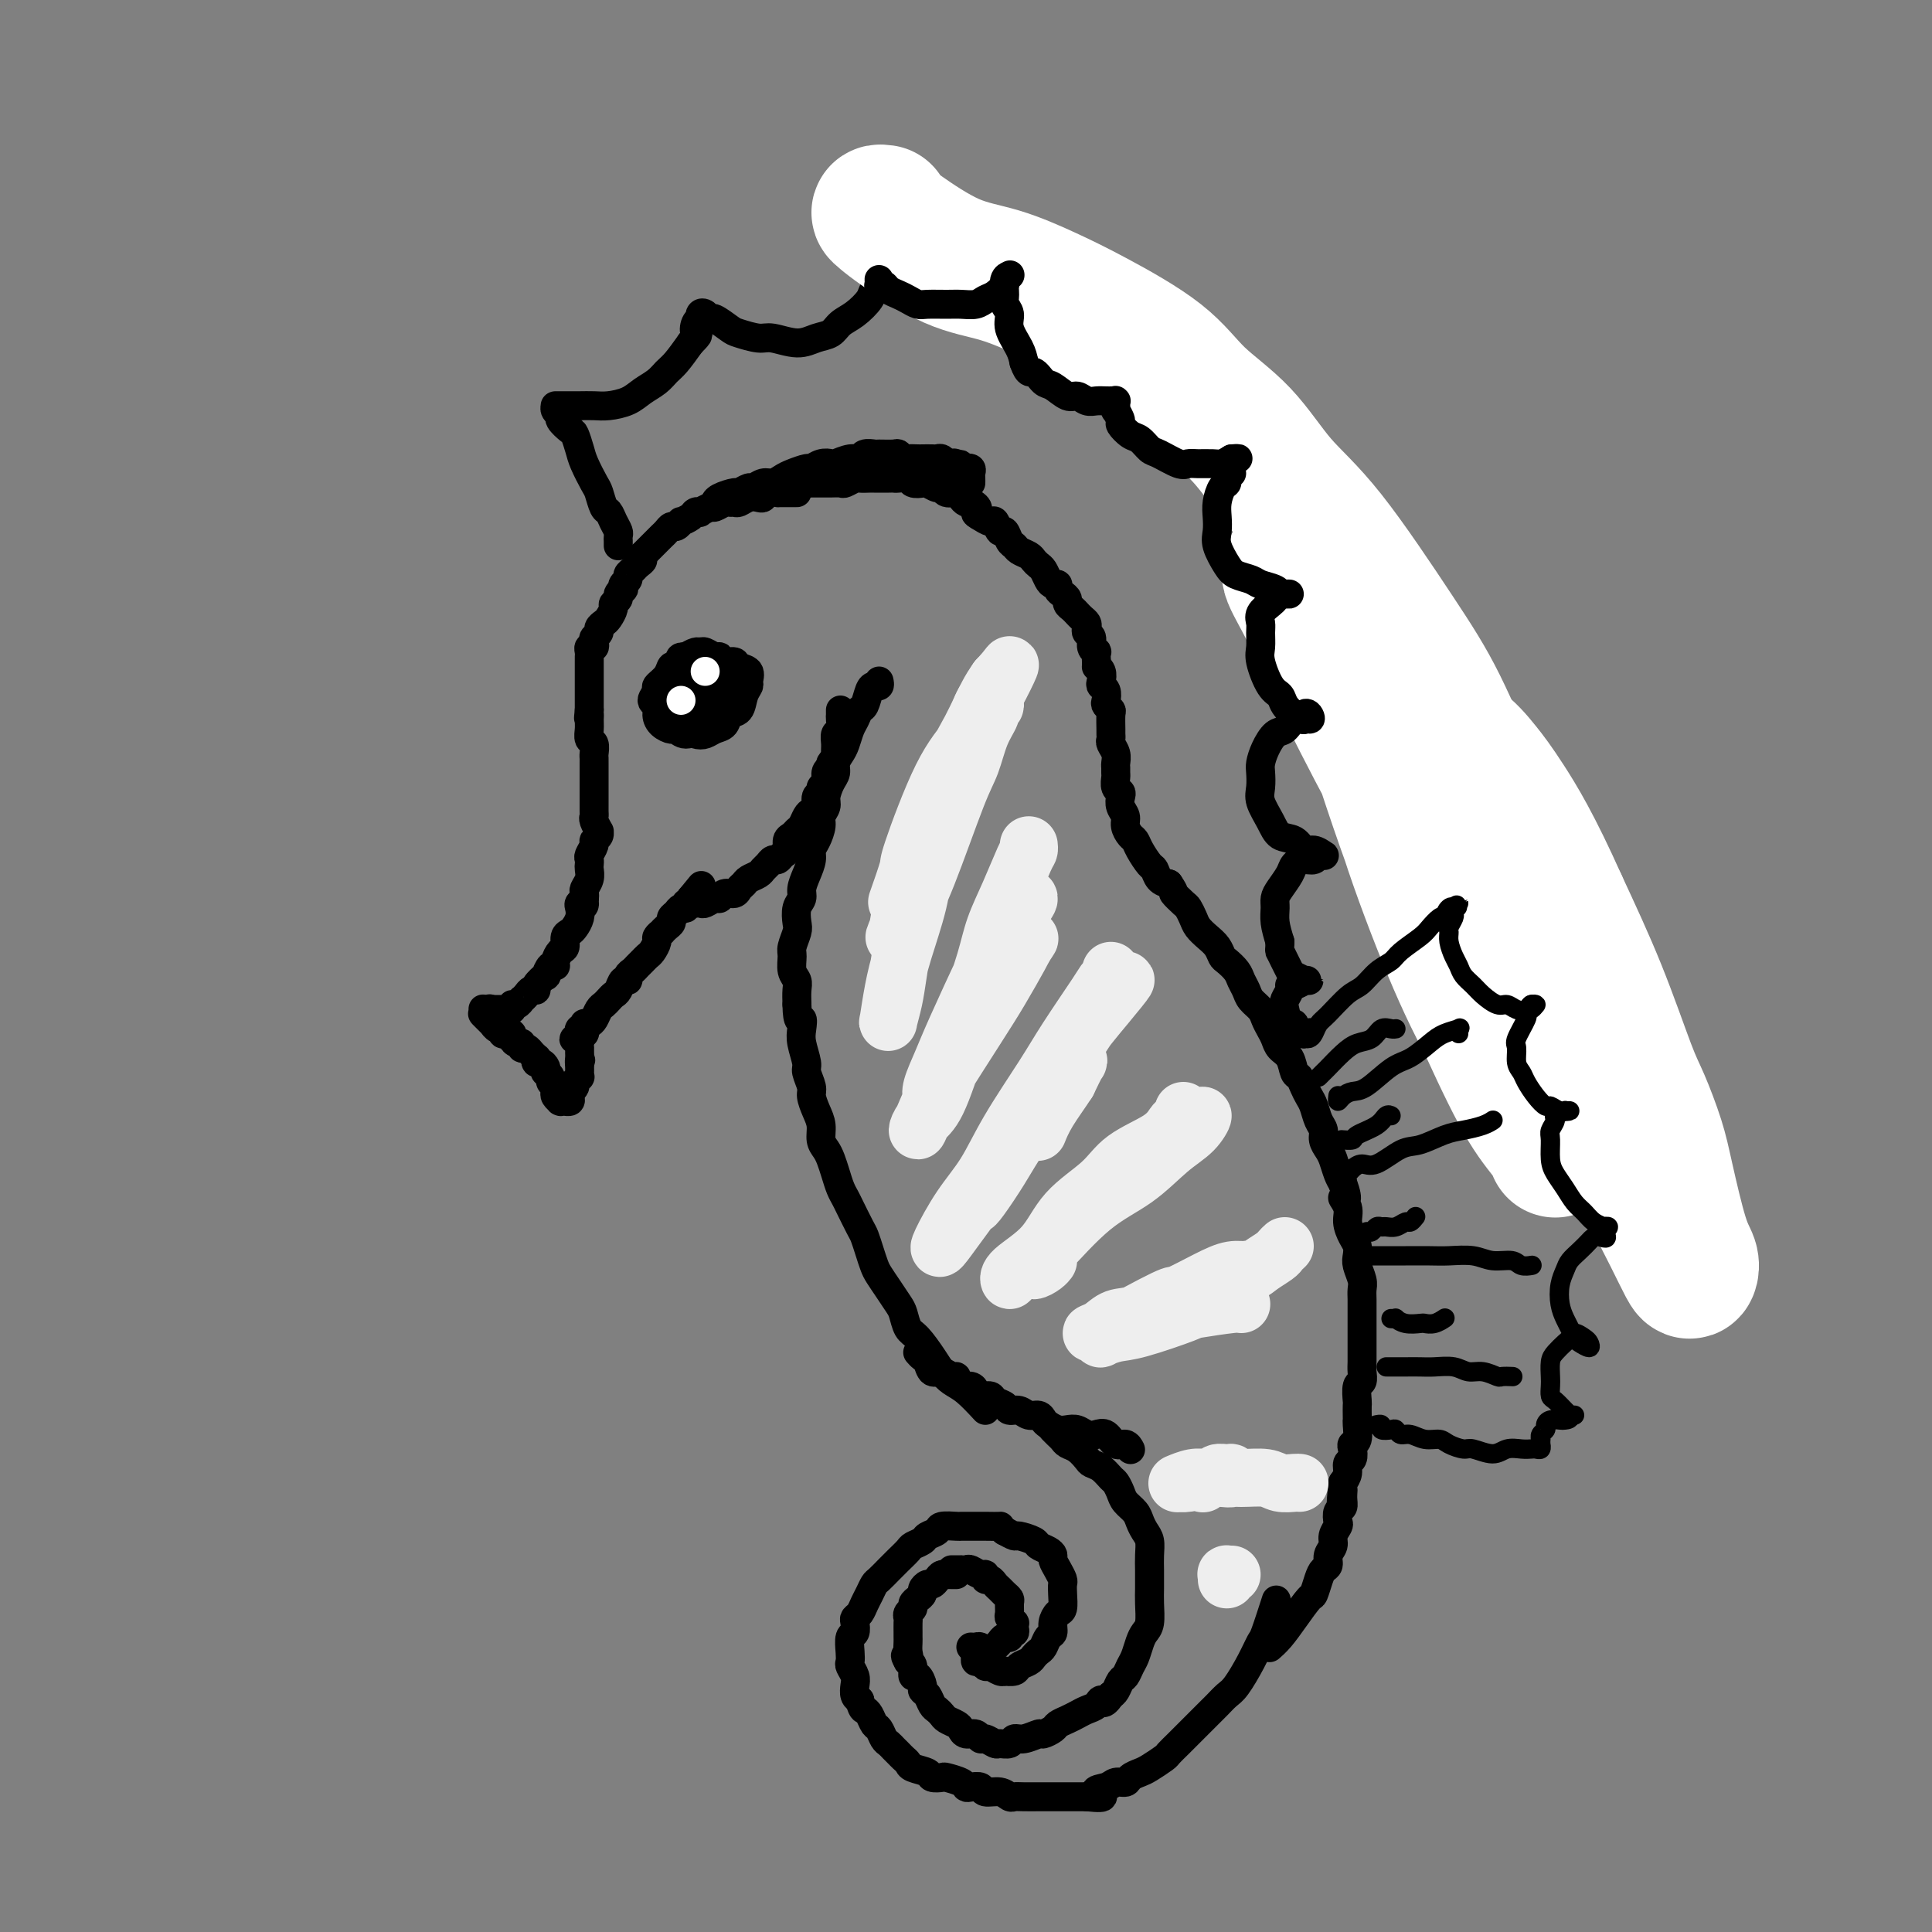 <svg viewBox='0 0 400 400' version='1.1' xmlns='http://www.w3.org/2000/svg' xmlns:xlink='http://www.w3.org/1999/xlink'><rect x="0" y="0" width="400" height="400" fill="#808080" stroke="none"/><g fill='none' stroke='rgb(0,0,0)' stroke-width='6' stroke-linecap='round' stroke-linejoin='round'><path d='M165,102c-0.447,-0.000 -0.895,-0.000 -1,0c-0.105,0.000 0.131,0.000 0,0c-0.131,-0.000 -0.630,-0.001 -1,0c-0.370,0.001 -0.610,0.004 -1,0c-0.390,-0.004 -0.930,-0.015 -1,0c-0.070,0.015 0.329,0.056 0,0c-0.329,-0.056 -1.387,-0.207 -2,0c-0.613,0.207 -0.780,0.773 -1,1c-0.220,0.227 -0.493,0.114 -1,0c-0.507,-0.114 -1.248,-0.228 -2,0c-0.752,0.228 -1.515,0.797 -2,1c-0.485,0.203 -0.692,0.039 -1,0c-0.308,-0.039 -0.717,0.046 -1,0c-0.283,-0.046 -0.439,-0.222 -1,0c-0.561,0.222 -1.527,0.843 -2,1c-0.473,0.157 -0.454,-0.152 -1,0c-0.546,0.152 -1.657,0.763 -2,1c-0.343,0.237 0.081,0.101 0,0c-0.081,-0.101 -0.666,-0.167 -1,0c-0.334,0.167 -0.418,0.566 -1,1c-0.582,0.434 -1.661,0.904 -2,1c-0.339,0.096 0.064,-0.182 0,0c-0.064,0.182 -0.594,0.822 -1,1c-0.406,0.178 -0.686,-0.107 -1,0c-0.314,0.107 -0.661,0.606 -1,1c-0.339,0.394 -0.668,0.683 -1,1c-0.332,0.317 -0.666,0.662 -1,1c-0.334,0.338 -0.667,0.668 -1,1c-0.333,0.332 -0.667,0.666 -1,1c-0.333,0.334 -0.667,0.667 -1,1'/><path d='M133,115c-1.807,1.571 -0.326,0.998 0,1c0.326,0.002 -0.505,0.578 -1,1c-0.495,0.422 -0.655,0.692 -1,1c-0.345,0.308 -0.876,0.656 -1,1c-0.124,0.344 0.159,0.684 0,1c-0.159,0.316 -0.759,0.610 -1,1c-0.241,0.390 -0.121,0.878 0,1c0.121,0.122 0.243,-0.123 0,0c-0.243,0.123 -0.853,0.614 -1,1c-0.147,0.386 0.168,0.667 0,1c-0.168,0.333 -0.820,0.719 -1,1c-0.180,0.281 0.110,0.456 0,1c-0.110,0.544 -0.622,1.455 -1,2c-0.378,0.545 -0.623,0.723 -1,1c-0.377,0.277 -0.884,0.653 -1,1c-0.116,0.347 0.161,0.667 0,1c-0.161,0.333 -0.761,0.681 -1,1c-0.239,0.319 -0.117,0.610 0,1c0.117,0.390 0.227,0.878 0,1c-0.227,0.122 -0.793,-0.123 -1,0c-0.207,0.123 -0.055,0.614 0,1c0.055,0.386 0.015,0.666 0,1c-0.015,0.334 -0.004,0.723 0,1c0.004,0.277 0.001,0.441 0,1c-0.001,0.559 -0.000,1.512 0,2c0.000,0.488 0.000,0.512 0,1c-0.000,0.488 -0.000,1.440 0,2c0.000,0.560 0.000,0.727 0,1c-0.000,0.273 -0.000,0.650 0,1c0.000,0.350 0.000,0.671 0,1c-0.000,0.329 -0.000,0.664 0,1'/><path d='M122,147c-0.308,2.820 -0.079,1.370 0,1c0.079,-0.370 0.007,0.338 0,1c-0.007,0.662 0.051,1.276 0,2c-0.051,0.724 -0.210,1.556 0,2c0.210,0.444 0.788,0.500 1,1c0.212,0.500 0.057,1.443 0,2c-0.057,0.557 -0.015,0.727 0,1c0.015,0.273 0.004,0.650 0,1c-0.004,0.350 -0.001,0.675 0,1c0.001,0.325 0.000,0.651 0,1c-0.000,0.349 -0.000,0.723 0,1c0.000,0.277 -0.000,0.459 0,1c0.000,0.541 0.000,1.441 0,2c-0.000,0.559 -0.001,0.779 0,1c0.001,0.221 0.004,0.445 0,1c-0.004,0.555 -0.015,1.440 0,2c0.015,0.560 0.058,0.794 0,1c-0.058,0.206 -0.216,0.384 0,1c0.216,0.616 0.805,1.670 1,2c0.195,0.330 -0.004,-0.062 0,0c0.004,0.062 0.211,0.580 0,1c-0.211,0.420 -0.841,0.743 -1,1c-0.159,0.257 0.153,0.449 0,1c-0.153,0.551 -0.772,1.460 -1,2c-0.228,0.540 -0.065,0.712 0,1c0.065,0.288 0.031,0.693 0,1c-0.031,0.307 -0.061,0.516 0,1c0.061,0.484 0.212,1.243 0,2c-0.212,0.757 -0.788,1.511 -1,2c-0.212,0.489 -0.061,0.711 0,1c0.061,0.289 0.030,0.644 0,1'/><path d='M121,186c-0.404,2.402 0.085,1.407 0,1c-0.085,-0.407 -0.743,-0.225 -1,0c-0.257,0.225 -0.111,0.493 0,1c0.111,0.507 0.188,1.253 0,2c-0.188,0.747 -0.642,1.495 -1,2c-0.358,0.505 -0.622,0.769 -1,1c-0.378,0.231 -0.871,0.430 -1,1c-0.129,0.570 0.106,1.509 0,2c-0.106,0.491 -0.555,0.532 -1,1c-0.445,0.468 -0.888,1.364 -1,2c-0.112,0.636 0.106,1.014 0,1c-0.106,-0.014 -0.535,-0.420 -1,0c-0.465,0.420 -0.965,1.667 -1,2c-0.035,0.333 0.394,-0.248 0,0c-0.394,0.248 -1.612,1.324 -2,2c-0.388,0.676 0.054,0.950 0,1c-0.054,0.050 -0.606,-0.126 -1,0c-0.394,0.126 -0.631,0.555 -1,1c-0.369,0.445 -0.869,0.908 -1,1c-0.131,0.092 0.106,-0.186 0,0c-0.106,0.186 -0.554,0.834 -1,1c-0.446,0.166 -0.889,-0.152 -1,0c-0.111,0.152 0.110,0.773 0,1c-0.110,0.227 -0.552,0.061 -1,0c-0.448,-0.061 -0.904,-0.016 -1,0c-0.096,0.016 0.167,0.004 0,0c-0.167,-0.004 -0.766,-0.001 -1,0c-0.234,0.001 -0.104,0.000 0,0c0.104,-0.000 0.182,-0.000 0,0c-0.182,0.000 -0.623,0.000 -1,0c-0.377,-0.000 -0.688,-0.000 -1,0'/><path d='M101,209c-1.873,1.083 -0.554,0.290 0,0c0.554,-0.290 0.345,-0.077 0,0c-0.345,0.077 -0.824,0.020 -1,0c-0.176,-0.020 -0.047,-0.002 0,0c0.047,0.002 0.013,-0.013 0,0c-0.013,0.013 -0.004,0.055 0,0c0.004,-0.055 0.005,-0.207 0,0c-0.005,0.207 -0.015,0.774 0,1c0.015,0.226 0.056,0.112 0,0c-0.056,-0.112 -0.207,-0.222 0,0c0.207,0.222 0.773,0.776 1,1c0.227,0.224 0.116,0.117 0,0c-0.116,-0.117 -0.237,-0.242 0,0c0.237,0.242 0.833,0.853 1,1c0.167,0.147 -0.096,-0.171 0,0c0.096,0.171 0.552,0.830 1,1c0.448,0.170 0.890,-0.148 1,0c0.110,0.148 -0.111,0.762 0,1c0.111,0.238 0.556,0.101 1,0c0.444,-0.101 0.889,-0.167 1,0c0.111,0.167 -0.111,0.565 0,1c0.111,0.435 0.555,0.905 1,1c0.445,0.095 0.890,-0.184 1,0c0.110,0.184 -0.115,0.833 0,1c0.115,0.167 0.569,-0.147 1,0c0.431,0.147 0.837,0.756 1,1c0.163,0.244 0.081,0.122 0,0'/><path d='M110,218c1.631,1.555 1.208,0.942 1,1c-0.208,0.058 -0.200,0.785 0,1c0.200,0.215 0.594,-0.083 1,0c0.406,0.083 0.826,0.547 1,1c0.174,0.453 0.103,0.895 0,1c-0.103,0.105 -0.238,-0.126 0,0c0.238,0.126 0.847,0.611 1,1c0.153,0.389 -0.151,0.682 0,1c0.151,0.318 0.758,0.659 1,1c0.242,0.341 0.118,0.680 0,1c-0.118,0.320 -0.229,0.622 0,1c0.229,0.378 0.797,0.833 1,1c0.203,0.167 0.039,0.044 0,0c-0.039,-0.044 0.046,-0.011 0,0c-0.046,0.011 -0.223,0.000 0,0c0.223,-0.000 0.845,0.010 1,0c0.155,-0.010 -0.156,-0.040 0,0c0.156,0.040 0.778,0.151 1,0c0.222,-0.151 0.044,-0.565 0,-1c-0.044,-0.435 0.044,-0.891 0,-1c-0.044,-0.109 -0.222,0.129 0,0c0.222,-0.129 0.844,-0.626 1,-1c0.156,-0.374 -0.154,-0.626 0,-1c0.154,-0.374 0.773,-0.870 1,-1c0.227,-0.130 0.061,0.106 0,0c-0.061,-0.106 -0.016,-0.554 0,-1c0.016,-0.446 0.004,-0.889 0,-1c-0.004,-0.111 -0.001,0.111 0,0c0.001,-0.111 0.001,-0.556 0,-1'/><path d='M120,220c0.464,-1.189 0.124,-0.160 0,0c-0.124,0.160 -0.034,-0.548 0,-1c0.034,-0.452 0.010,-0.647 0,-1c-0.010,-0.353 -0.006,-0.866 0,-1c0.006,-0.134 0.015,0.109 0,0c-0.015,-0.109 -0.053,-0.569 0,-1c0.053,-0.431 0.196,-0.832 0,-1c-0.196,-0.168 -0.733,-0.102 -1,0c-0.267,0.102 -0.264,0.238 0,0c0.264,-0.238 0.789,-0.852 1,-1c0.211,-0.148 0.109,0.171 0,0c-0.109,-0.171 -0.225,-0.830 0,-1c0.225,-0.170 0.792,0.150 1,0c0.208,-0.150 0.056,-0.771 0,-1c-0.056,-0.229 -0.016,-0.065 0,0c0.016,0.065 0.008,0.033 0,0'/><path d='M120,214c-0.120,-0.023 -0.239,-0.047 0,0c0.239,0.047 0.838,0.163 1,0c0.162,-0.163 -0.111,-0.607 0,-1c0.111,-0.393 0.607,-0.735 1,-1c0.393,-0.265 0.683,-0.453 1,-1c0.317,-0.547 0.662,-1.455 1,-2c0.338,-0.545 0.668,-0.728 1,-1c0.332,-0.272 0.667,-0.632 1,-1c0.333,-0.368 0.663,-0.743 1,-1c0.337,-0.257 0.682,-0.398 1,-1c0.318,-0.602 0.610,-1.667 1,-2c0.390,-0.333 0.878,0.066 1,0c0.122,-0.066 -0.122,-0.595 0,-1c0.122,-0.405 0.610,-0.685 1,-1c0.390,-0.315 0.683,-0.666 1,-1c0.317,-0.334 0.658,-0.653 1,-1c0.342,-0.347 0.684,-0.724 1,-1c0.316,-0.276 0.606,-0.451 1,-1c0.394,-0.549 0.893,-1.470 1,-2c0.107,-0.530 -0.178,-0.667 0,-1c0.178,-0.333 0.817,-0.863 1,-1c0.183,-0.137 -0.092,0.118 0,0c0.092,-0.118 0.549,-0.610 1,-1c0.451,-0.390 0.895,-0.678 1,-1c0.105,-0.322 -0.131,-0.679 0,-1c0.131,-0.321 0.627,-0.607 1,-1c0.373,-0.393 0.622,-0.894 1,-1c0.378,-0.106 0.886,0.181 1,0c0.114,-0.181 -0.165,-0.832 0,-1c0.165,-0.168 0.775,0.147 1,0c0.225,-0.147 0.064,-0.756 0,-1c-0.064,-0.244 -0.032,-0.122 0,0'/><path d='M143,186c3.833,-4.667 1.917,-2.333 0,0'/><path d='M144,187c0.026,-0.002 0.052,-0.005 0,0c-0.052,0.005 -0.182,0.016 0,0c0.182,-0.016 0.678,-0.061 1,0c0.322,0.061 0.471,0.227 1,0c0.529,-0.227 1.437,-0.849 2,-1c0.563,-0.151 0.781,0.167 1,0c0.219,-0.167 0.439,-0.818 1,-1c0.561,-0.182 1.464,0.106 2,0c0.536,-0.106 0.707,-0.606 1,-1c0.293,-0.394 0.708,-0.683 1,-1c0.292,-0.317 0.459,-0.663 1,-1c0.541,-0.337 1.454,-0.664 2,-1c0.546,-0.336 0.723,-0.682 1,-1c0.277,-0.318 0.653,-0.609 1,-1c0.347,-0.391 0.667,-0.882 1,-1c0.333,-0.118 0.681,0.137 1,0c0.319,-0.137 0.610,-0.667 1,-1c0.390,-0.333 0.878,-0.469 1,-1c0.122,-0.531 -0.122,-1.455 0,-2c0.122,-0.545 0.610,-0.710 1,-1c0.390,-0.290 0.683,-0.707 1,-1c0.317,-0.293 0.658,-0.464 1,-1c0.342,-0.536 0.684,-1.439 1,-2c0.316,-0.561 0.605,-0.780 1,-1c0.395,-0.220 0.894,-0.439 1,-1c0.106,-0.561 -0.183,-1.463 0,-2c0.183,-0.537 0.836,-0.707 1,-1c0.164,-0.293 -0.162,-0.707 0,-1c0.162,-0.293 0.813,-0.463 1,-1c0.187,-0.537 -0.089,-1.439 0,-2c0.089,-0.561 0.545,-0.780 1,-1'/><path d='M172,159c1.486,-2.960 0.201,-1.360 0,-1c-0.201,0.360 0.682,-0.518 1,-1c0.318,-0.482 0.071,-0.567 0,-1c-0.071,-0.433 0.033,-1.215 0,-2c-0.033,-0.785 -0.205,-1.573 0,-2c0.205,-0.427 0.787,-0.493 1,-1c0.213,-0.507 0.057,-1.456 0,-2c-0.057,-0.544 -0.015,-0.685 0,-1c0.015,-0.315 0.004,-0.804 0,-1c-0.004,-0.196 -0.002,-0.098 0,0'/><path d='M182,141c0.089,0.430 0.179,0.860 0,1c-0.179,0.140 -0.625,-0.009 -1,0c-0.375,0.009 -0.678,0.175 -1,1c-0.322,0.825 -0.664,2.308 -1,3c-0.336,0.692 -0.667,0.594 -1,1c-0.333,0.406 -0.668,1.316 -1,2c-0.332,0.684 -0.663,1.142 -1,2c-0.337,0.858 -0.682,2.116 -1,3c-0.318,0.884 -0.611,1.395 -1,2c-0.389,0.605 -0.874,1.303 -1,2c-0.126,0.697 0.106,1.394 0,2c-0.106,0.606 -0.549,1.120 -1,2c-0.451,0.880 -0.908,2.126 -1,3c-0.092,0.874 0.182,1.375 0,2c-0.182,0.625 -0.818,1.374 -1,2c-0.182,0.626 0.092,1.129 0,2c-0.092,0.871 -0.551,2.110 -1,3c-0.449,0.890 -0.890,1.432 -1,2c-0.110,0.568 0.110,1.162 0,2c-0.110,0.838 -0.552,1.919 -1,3c-0.448,1.081 -0.904,2.161 -1,3c-0.096,0.839 0.167,1.436 0,2c-0.167,0.564 -0.762,1.095 -1,2c-0.238,0.905 -0.117,2.186 0,3c0.117,0.814 0.231,1.163 0,2c-0.231,0.837 -0.808,2.163 -1,3c-0.192,0.837 0.001,1.186 0,2c-0.001,0.814 -0.196,2.095 0,3c0.196,0.905 0.784,1.436 1,2c0.216,0.564 0.062,1.161 0,2c-0.062,0.839 -0.031,1.919 0,3'/><path d='M165,208c0.067,4.304 0.735,3.063 1,3c0.265,-0.063 0.128,1.051 0,2c-0.128,0.949 -0.245,1.734 0,3c0.245,1.266 0.853,3.014 1,4c0.147,0.986 -0.167,1.212 0,2c0.167,0.788 0.814,2.140 1,3c0.186,0.860 -0.091,1.228 0,2c0.091,0.772 0.549,1.949 1,3c0.451,1.051 0.894,1.975 1,3c0.106,1.025 -0.126,2.151 0,3c0.126,0.849 0.612,1.421 1,2c0.388,0.579 0.680,1.164 1,2c0.320,0.836 0.667,1.922 1,3c0.333,1.078 0.653,2.147 1,3c0.347,0.853 0.723,1.491 1,2c0.277,0.509 0.456,0.889 1,2c0.544,1.111 1.455,2.954 2,4c0.545,1.046 0.726,1.294 1,2c0.274,0.706 0.640,1.870 1,3c0.360,1.130 0.712,2.227 1,3c0.288,0.773 0.510,1.222 1,2c0.490,0.778 1.246,1.883 2,3c0.754,1.117 1.504,2.245 2,3c0.496,0.755 0.738,1.136 1,2c0.262,0.864 0.545,2.210 1,3c0.455,0.790 1.083,1.025 2,2c0.917,0.975 2.124,2.689 3,4c0.876,1.311 1.420,2.217 2,3c0.580,0.783 1.195,1.442 2,2c0.805,0.558 1.802,1.017 3,2c1.198,0.983 2.599,2.492 4,4'/><path d='M190,280c0.327,0.372 0.654,0.745 1,1c0.346,0.255 0.709,0.393 1,1c0.291,0.607 0.508,1.682 1,2c0.492,0.318 1.258,-0.121 2,0c0.742,0.121 1.459,0.802 2,1c0.541,0.198 0.905,-0.088 1,0c0.095,0.088 -0.078,0.549 0,1c0.078,0.451 0.406,0.890 1,1c0.594,0.110 1.453,-0.111 2,0c0.547,0.111 0.780,0.554 1,1c0.220,0.446 0.425,0.894 1,1c0.575,0.106 1.519,-0.130 2,0c0.481,0.130 0.499,0.627 1,1c0.501,0.373 1.486,0.621 2,1c0.514,0.379 0.558,0.889 1,1c0.442,0.111 1.284,-0.178 2,0c0.716,0.178 1.308,0.822 2,1c0.692,0.178 1.484,-0.110 2,0c0.516,0.110 0.757,0.617 1,1c0.243,0.383 0.488,0.642 1,1c0.512,0.358 1.292,0.814 2,1c0.708,0.186 1.344,0.100 2,0c0.656,-0.100 1.330,-0.215 2,0c0.670,0.215 1.335,0.761 2,1c0.665,0.239 1.331,0.173 2,0c0.669,-0.173 1.342,-0.452 2,0c0.658,0.452 1.300,1.637 2,2c0.700,0.363 1.458,-0.095 2,0c0.542,0.095 0.869,0.741 1,1c0.131,0.259 0.065,0.129 0,0'/><path d='M218,296c0.024,0.024 0.047,0.048 0,0c-0.047,-0.048 -0.165,-0.169 0,0c0.165,0.169 0.611,0.626 1,1c0.389,0.374 0.719,0.664 1,1c0.281,0.336 0.512,0.719 1,1c0.488,0.281 1.234,0.460 2,1c0.766,0.540 1.553,1.439 2,2c0.447,0.561 0.554,0.783 1,1c0.446,0.217 1.232,0.428 2,1c0.768,0.572 1.519,1.504 2,2c0.481,0.496 0.692,0.555 1,1c0.308,0.445 0.712,1.274 1,2c0.288,0.726 0.459,1.348 1,2c0.541,0.652 1.451,1.332 2,2c0.549,0.668 0.735,1.323 1,2c0.265,0.677 0.607,1.375 1,2c0.393,0.625 0.837,1.178 1,2c0.163,0.822 0.043,1.913 0,3c-0.043,1.087 -0.011,2.172 0,3c0.011,0.828 -0.000,1.401 0,2c0.000,0.599 0.011,1.223 0,2c-0.011,0.777 -0.044,1.706 0,3c0.044,1.294 0.167,2.951 0,4c-0.167,1.049 -0.622,1.489 -1,2c-0.378,0.511 -0.679,1.091 -1,2c-0.321,0.909 -0.663,2.145 -1,3c-0.337,0.855 -0.668,1.329 -1,2c-0.332,0.671 -0.666,1.541 -1,2c-0.334,0.459 -0.667,0.508 -1,1c-0.333,0.492 -0.667,1.426 -1,2c-0.333,0.574 -0.667,0.787 -1,1'/><path d='M230,351c-1.655,2.499 -1.794,1.247 -2,1c-0.206,-0.247 -0.479,0.511 -1,1c-0.521,0.489 -1.290,0.708 -2,1c-0.710,0.292 -1.360,0.657 -2,1c-0.640,0.343 -1.269,0.665 -2,1c-0.731,0.335 -1.564,0.682 -2,1c-0.436,0.318 -0.474,0.606 -1,1c-0.526,0.394 -1.540,0.894 -2,1c-0.460,0.106 -0.365,-0.182 -1,0c-0.635,0.182 -2.000,0.835 -3,1c-1.000,0.165 -1.633,-0.156 -2,0c-0.367,0.156 -0.466,0.789 -1,1c-0.534,0.211 -1.504,-0.000 -2,0c-0.496,0.000 -0.518,0.211 -1,0c-0.482,-0.211 -1.425,-0.844 -2,-1c-0.575,-0.156 -0.783,0.166 -1,0c-0.217,-0.166 -0.443,-0.818 -1,-1c-0.557,-0.182 -1.445,0.106 -2,0c-0.555,-0.106 -0.779,-0.606 -1,-1c-0.221,-0.394 -0.441,-0.682 -1,-1c-0.559,-0.318 -1.459,-0.666 -2,-1c-0.541,-0.334 -0.723,-0.653 -1,-1c-0.277,-0.347 -0.648,-0.722 -1,-1c-0.352,-0.278 -0.686,-0.461 -1,-1c-0.314,-0.539 -0.610,-1.435 -1,-2c-0.390,-0.565 -0.874,-0.799 -1,-1c-0.126,-0.201 0.107,-0.369 0,-1c-0.107,-0.631 -0.555,-1.726 -1,-2c-0.445,-0.274 -0.889,0.272 -1,0c-0.111,-0.272 0.111,-1.364 0,-2c-0.111,-0.636 -0.556,-0.818 -1,-1'/><path d='M188,344c-1.083,-1.896 -0.290,-1.137 0,-1c0.290,0.137 0.078,-0.348 0,-1c-0.078,-0.652 -0.021,-1.470 0,-2c0.021,-0.530 0.004,-0.772 0,-1c-0.004,-0.228 0.003,-0.442 0,-1c-0.003,-0.558 -0.016,-1.459 0,-2c0.016,-0.541 0.059,-0.722 0,-1c-0.059,-0.278 -0.222,-0.652 0,-1c0.222,-0.348 0.829,-0.670 1,-1c0.171,-0.330 -0.095,-0.667 0,-1c0.095,-0.333 0.550,-0.663 1,-1c0.450,-0.337 0.894,-0.682 1,-1c0.106,-0.318 -0.127,-0.611 0,-1c0.127,-0.389 0.612,-0.875 1,-1c0.388,-0.125 0.678,0.110 1,0c0.322,-0.110 0.678,-0.565 1,-1c0.322,-0.435 0.612,-0.849 1,-1c0.388,-0.151 0.875,-0.041 1,0c0.125,0.041 -0.111,0.011 0,0c0.111,-0.011 0.568,-0.003 1,0c0.432,0.003 0.838,0.001 1,0c0.162,-0.001 0.081,-0.000 0,0'/><path d='M197,325c0.302,-0.001 0.605,-0.001 1,0c0.395,0.001 0.883,0.004 1,0c0.117,-0.004 -0.136,-0.016 0,0c0.136,0.016 0.663,0.061 1,0c0.337,-0.061 0.486,-0.227 1,0c0.514,0.227 1.395,0.849 2,1c0.605,0.151 0.936,-0.167 1,0c0.064,0.167 -0.138,0.818 0,1c0.138,0.182 0.615,-0.106 1,0c0.385,0.106 0.677,0.605 1,1c0.323,0.395 0.675,0.687 1,1c0.325,0.313 0.622,0.647 1,1c0.378,0.353 0.837,0.726 1,1c0.163,0.274 0.030,0.451 0,1c-0.030,0.549 0.044,1.470 0,2c-0.044,0.530 -0.207,0.668 0,1c0.207,0.332 0.784,0.858 1,1c0.216,0.142 0.073,-0.102 0,0c-0.073,0.102 -0.075,0.548 0,1c0.075,0.452 0.227,0.909 0,1c-0.227,0.091 -0.834,-0.183 -1,0c-0.166,0.183 0.110,0.823 0,1c-0.110,0.177 -0.607,-0.109 -1,0c-0.393,0.109 -0.683,0.614 -1,1c-0.317,0.386 -0.662,0.653 -1,1c-0.338,0.347 -0.669,0.772 -1,1c-0.331,0.228 -0.663,0.257 -1,0c-0.337,-0.257 -0.678,-0.801 -1,-1c-0.322,-0.199 -0.625,-0.054 -1,0c-0.375,0.054 -0.821,0.015 -1,0c-0.179,-0.015 -0.089,-0.008 0,0'/><path d='M202,343c0.023,-0.122 0.047,-0.244 0,0c-0.047,0.244 -0.164,0.854 0,1c0.164,0.146 0.608,-0.171 1,0c0.392,0.171 0.730,0.830 1,1c0.270,0.170 0.472,-0.150 1,0c0.528,0.150 1.383,0.769 2,1c0.617,0.231 0.995,0.073 1,0c0.005,-0.073 -0.364,-0.061 0,0c0.364,0.061 1.459,0.171 2,0c0.541,-0.171 0.526,-0.622 1,-1c0.474,-0.378 1.436,-0.683 2,-1c0.564,-0.317 0.729,-0.648 1,-1c0.271,-0.352 0.646,-0.727 1,-1c0.354,-0.273 0.686,-0.445 1,-1c0.314,-0.555 0.610,-1.495 1,-2c0.390,-0.505 0.875,-0.576 1,-1c0.125,-0.424 -0.110,-1.203 0,-2c0.110,-0.797 0.566,-1.613 1,-2c0.434,-0.387 0.846,-0.344 1,-1c0.154,-0.656 0.052,-2.011 0,-3c-0.052,-0.989 -0.052,-1.613 0,-2c0.052,-0.387 0.156,-0.537 0,-1c-0.156,-0.463 -0.571,-1.237 -1,-2c-0.429,-0.763 -0.872,-1.514 -1,-2c-0.128,-0.486 0.060,-0.709 0,-1c-0.060,-0.291 -0.368,-0.652 -1,-1c-0.632,-0.348 -1.586,-0.684 -2,-1c-0.414,-0.316 -0.286,-0.610 -1,-1c-0.714,-0.390 -2.269,-0.874 -3,-1c-0.731,-0.126 -0.637,0.107 -1,0c-0.363,-0.107 -1.181,-0.553 -2,-1'/><path d='M208,317c-1.601,-1.155 -0.604,-1.042 -1,-1c-0.396,0.042 -2.184,0.011 -3,0c-0.816,-0.011 -0.660,-0.004 -1,0c-0.340,0.004 -1.175,0.004 -2,0c-0.825,-0.004 -1.640,-0.012 -2,0c-0.360,0.012 -0.266,0.045 -1,0c-0.734,-0.045 -2.295,-0.166 -3,0c-0.705,0.166 -0.555,0.621 -1,1c-0.445,0.379 -1.485,0.683 -2,1c-0.515,0.317 -0.505,0.649 -1,1c-0.495,0.351 -1.493,0.723 -2,1c-0.507,0.277 -0.521,0.459 -1,1c-0.479,0.541 -1.424,1.439 -2,2c-0.576,0.561 -0.784,0.783 -1,1c-0.216,0.217 -0.439,0.428 -1,1c-0.561,0.572 -1.460,1.505 -2,2c-0.540,0.495 -0.723,0.553 -1,1c-0.277,0.447 -0.649,1.285 -1,2c-0.351,0.715 -0.682,1.309 -1,2c-0.318,0.691 -0.625,1.479 -1,2c-0.375,0.521 -0.819,0.776 -1,1c-0.181,0.224 -0.101,0.417 0,1c0.101,0.583 0.222,1.556 0,2c-0.222,0.444 -0.788,0.360 -1,1c-0.212,0.640 -0.071,2.006 0,3c0.071,0.994 0.071,1.618 0,2c-0.071,0.382 -0.212,0.522 0,1c0.212,0.478 0.779,1.293 1,2c0.221,0.707 0.098,1.306 0,2c-0.098,0.694 -0.171,1.484 0,2c0.171,0.516 0.585,0.758 1,1'/><path d='M178,352c0.488,1.970 0.708,1.893 1,2c0.292,0.107 0.656,0.396 1,1c0.344,0.604 0.670,1.524 1,2c0.330,0.476 0.666,0.509 1,1c0.334,0.491 0.667,1.441 1,2c0.333,0.559 0.667,0.727 1,1c0.333,0.273 0.664,0.651 1,1c0.336,0.349 0.675,0.671 1,1c0.325,0.329 0.635,0.666 1,1c0.365,0.334 0.785,0.664 1,1c0.215,0.336 0.227,0.678 1,1c0.773,0.322 2.309,0.625 3,1c0.691,0.375 0.539,0.822 1,1c0.461,0.178 1.537,0.086 2,0c0.463,-0.086 0.313,-0.168 1,0c0.687,0.168 2.210,0.585 3,1c0.790,0.415 0.848,0.828 1,1c0.152,0.172 0.398,0.102 1,0c0.602,-0.102 1.561,-0.238 2,0c0.439,0.238 0.357,0.848 1,1c0.643,0.152 2.011,-0.156 3,0c0.989,0.156 1.598,0.774 2,1c0.402,0.226 0.598,0.061 1,0c0.402,-0.061 1.010,-0.016 2,0c0.990,0.016 2.362,0.004 3,0c0.638,-0.004 0.541,-0.001 1,0c0.459,0.001 1.474,0.000 2,0c0.526,-0.000 0.564,-0.000 1,0c0.436,0.000 1.271,0.000 2,0c0.729,-0.000 1.351,-0.000 2,0c0.649,0.000 1.324,0.000 2,0'/><path d='M225,372c5.461,0.591 2.614,-0.433 2,-1c-0.614,-0.567 1.005,-0.677 2,-1c0.995,-0.323 1.368,-0.859 2,-1c0.632,-0.141 1.525,0.113 2,0c0.475,-0.113 0.532,-0.593 1,-1c0.468,-0.407 1.347,-0.742 2,-1c0.653,-0.258 1.081,-0.439 2,-1c0.919,-0.561 2.329,-1.501 3,-2c0.671,-0.499 0.602,-0.556 1,-1c0.398,-0.444 1.261,-1.273 2,-2c0.739,-0.727 1.353,-1.350 2,-2c0.647,-0.650 1.327,-1.326 2,-2c0.673,-0.674 1.338,-1.344 2,-2c0.662,-0.656 1.319,-1.297 2,-2c0.681,-0.703 1.386,-1.468 2,-2c0.614,-0.532 1.139,-0.830 2,-2c0.861,-1.170 2.060,-3.211 3,-5c0.940,-1.789 1.623,-3.325 2,-4c0.377,-0.675 0.448,-0.489 1,-2c0.552,-1.511 1.586,-4.717 2,-6c0.414,-1.283 0.207,-0.641 0,0'/><path d='M128,113c0.006,-0.328 0.013,-0.655 0,-1c-0.013,-0.345 -0.045,-0.706 0,-1c0.045,-0.294 0.166,-0.520 0,-1c-0.166,-0.480 -0.621,-1.215 -1,-2c-0.379,-0.785 -0.683,-1.621 -1,-2c-0.317,-0.379 -0.648,-0.302 -1,-1c-0.352,-0.698 -0.725,-2.170 -1,-3c-0.275,-0.830 -0.454,-1.019 -1,-2c-0.546,-0.981 -1.461,-2.753 -2,-4c-0.539,-1.247 -0.704,-1.969 -1,-3c-0.296,-1.031 -0.724,-2.370 -1,-3c-0.276,-0.630 -0.400,-0.551 -1,-1c-0.600,-0.449 -1.677,-1.427 -2,-2c-0.323,-0.573 0.109,-0.742 0,-1c-0.109,-0.258 -0.759,-0.605 -1,-1c-0.241,-0.395 -0.072,-0.838 0,-1c0.072,-0.162 0.049,-0.043 0,0c-0.049,0.043 -0.123,0.011 0,0c0.123,-0.011 0.444,-0.002 1,0c0.556,0.002 1.349,-0.002 2,0c0.651,0.002 1.160,0.009 2,0c0.840,-0.009 2.010,-0.033 3,0c0.990,0.033 1.798,0.122 3,0c1.202,-0.122 2.796,-0.454 4,-1c1.204,-0.546 2.016,-1.307 3,-2c0.984,-0.693 2.140,-1.320 3,-2c0.860,-0.680 1.424,-1.414 2,-2c0.576,-0.586 1.165,-1.025 2,-2c0.835,-0.975 1.918,-2.488 3,-4'/><path d='M143,71c2.254,-2.205 1.388,-1.719 1,-2c-0.388,-0.281 -0.297,-1.330 0,-2c0.297,-0.670 0.801,-0.960 1,-1c0.199,-0.040 0.093,0.169 0,0c-0.093,-0.169 -0.172,-0.718 0,-1c0.172,-0.282 0.596,-0.297 1,0c0.404,0.297 0.787,0.907 1,1c0.213,0.093 0.257,-0.330 1,0c0.743,0.330 2.187,1.414 3,2c0.813,0.586 0.997,0.676 2,1c1.003,0.324 2.825,0.883 4,1c1.175,0.117 1.704,-0.210 3,0c1.296,0.210 3.361,0.955 5,1c1.639,0.045 2.853,-0.611 4,-1c1.147,-0.389 2.228,-0.513 3,-1c0.772,-0.487 1.234,-1.339 2,-2c0.766,-0.661 1.836,-1.133 3,-2c1.164,-0.867 2.421,-2.131 3,-3c0.579,-0.869 0.480,-1.344 1,-2c0.520,-0.656 1.659,-1.493 2,-2c0.341,-0.507 -0.116,-0.683 0,-1c0.116,-0.317 0.805,-0.776 1,-1c0.195,-0.224 -0.103,-0.215 0,0c0.103,0.215 0.606,0.634 1,1c0.394,0.366 0.680,0.678 1,1c0.320,0.322 0.673,0.653 1,1c0.327,0.347 0.626,0.709 1,1c0.374,0.291 0.821,0.512 2,1c1.179,0.488 3.089,1.244 5,2'/><path d='M195,63c2.635,0.942 3.222,0.796 4,1c0.778,0.204 1.746,0.756 3,1c1.254,0.244 2.794,0.178 4,0c1.206,-0.178 2.078,-0.469 3,-1c0.922,-0.531 1.893,-1.304 3,-2c1.107,-0.696 2.349,-1.315 3,-2c0.651,-0.685 0.711,-1.434 1,-2c0.289,-0.566 0.806,-0.947 1,-1c0.194,-0.053 0.065,0.224 0,0c-0.065,-0.224 -0.067,-0.947 0,-1c0.067,-0.053 0.201,0.566 0,1c-0.201,0.434 -0.738,0.684 -1,1c-0.262,0.316 -0.248,0.699 0,1c0.248,0.301 0.731,0.519 1,1c0.269,0.481 0.325,1.225 1,2c0.675,0.775 1.968,1.581 3,2c1.032,0.419 1.804,0.452 3,1c1.196,0.548 2.815,1.611 4,2c1.185,0.389 1.936,0.104 3,0c1.064,-0.104 2.440,-0.028 4,0c1.560,0.028 3.303,0.008 4,0c0.697,-0.008 0.349,-0.004 0,0'/><path d='M148,104c-0.026,0.081 -0.053,0.161 0,0c0.053,-0.161 0.184,-0.564 1,-1c0.816,-0.436 2.316,-0.905 3,-1c0.684,-0.095 0.553,0.186 1,0c0.447,-0.186 1.471,-0.837 2,-1c0.529,-0.163 0.563,0.164 1,0c0.437,-0.164 1.277,-0.819 2,-1c0.723,-0.181 1.331,0.110 2,0c0.669,-0.110 1.400,-0.622 2,-1c0.600,-0.378 1.068,-0.623 2,-1c0.932,-0.377 2.328,-0.884 3,-1c0.672,-0.116 0.620,0.161 1,0c0.380,-0.161 1.191,-0.760 2,-1c0.809,-0.240 1.616,-0.121 2,0c0.384,0.121 0.345,0.243 1,0c0.655,-0.243 2.005,-0.850 3,-1c0.995,-0.150 1.636,0.156 2,0c0.364,-0.156 0.450,-0.775 1,-1c0.550,-0.225 1.562,-0.057 2,0c0.438,0.057 0.301,0.001 1,0c0.699,-0.001 2.233,0.052 3,0c0.767,-0.052 0.768,-0.210 1,0c0.232,0.210 0.696,0.788 1,1c0.304,0.212 0.449,0.057 1,0c0.551,-0.057 1.510,-0.016 2,0c0.490,0.016 0.513,0.008 1,0c0.487,-0.008 1.440,-0.016 2,0c0.560,0.016 0.727,0.056 1,0c0.273,-0.056 0.650,-0.207 1,0c0.350,0.207 0.671,0.774 1,1c0.329,0.226 0.664,0.113 1,0'/><path d='M197,96c3.045,0.325 1.657,0.139 1,0c-0.657,-0.139 -0.582,-0.230 0,0c0.582,0.230 1.673,0.782 2,1c0.327,0.218 -0.108,0.100 0,0c0.108,-0.100 0.761,-0.184 1,0c0.239,0.184 0.064,0.637 0,1c-0.064,0.363 -0.017,0.636 0,1c0.017,0.364 0.005,0.818 0,1c-0.005,0.182 -0.002,0.091 0,0'/><path d='M159,102c0.477,-0.422 0.954,-0.844 1,-1c0.046,-0.156 -0.340,-0.046 0,0c0.340,0.046 1.404,0.026 2,0c0.596,-0.026 0.722,-0.060 1,0c0.278,0.060 0.708,0.212 1,0c0.292,-0.212 0.446,-0.789 1,-1c0.554,-0.211 1.509,-0.056 2,0c0.491,0.056 0.517,0.015 1,0c0.483,-0.015 1.424,-0.003 2,0c0.576,0.003 0.788,-0.003 1,0c0.212,0.003 0.423,0.015 1,0c0.577,-0.015 1.521,-0.057 2,0c0.479,0.057 0.493,0.211 1,0c0.507,-0.211 1.505,-0.789 2,-1c0.495,-0.211 0.486,-0.057 1,0c0.514,0.057 1.551,0.015 2,0c0.449,-0.015 0.309,-0.005 1,0c0.691,0.005 2.211,0.005 3,0c0.789,-0.005 0.845,-0.015 1,0c0.155,0.015 0.408,0.056 1,0c0.592,-0.056 1.524,-0.207 2,0c0.476,0.207 0.495,0.772 1,1c0.505,0.228 1.496,0.118 2,0c0.504,-0.118 0.520,-0.242 1,0c0.480,0.242 1.424,0.852 2,1c0.576,0.148 0.784,-0.167 1,0c0.216,0.167 0.439,0.815 1,1c0.561,0.185 1.460,-0.095 2,0c0.540,0.095 0.722,0.564 1,1c0.278,0.436 0.651,0.839 1,1c0.349,0.161 0.675,0.081 1,0'/><path d='M201,104c2.206,1.185 1.221,1.646 1,2c-0.221,0.354 0.322,0.601 1,1c0.678,0.399 1.491,0.951 2,1c0.509,0.049 0.714,-0.404 1,0c0.286,0.404 0.653,1.666 1,2c0.347,0.334 0.674,-0.261 1,0c0.326,0.261 0.651,1.379 1,2c0.349,0.621 0.724,0.744 1,1c0.276,0.256 0.455,0.645 1,1c0.545,0.355 1.455,0.676 2,1c0.545,0.324 0.723,0.651 1,1c0.277,0.349 0.653,0.720 1,1c0.347,0.280 0.667,0.470 1,1c0.333,0.530 0.680,1.399 1,2c0.320,0.601 0.611,0.935 1,1c0.389,0.065 0.874,-0.137 1,0c0.126,0.137 -0.107,0.614 0,1c0.107,0.386 0.553,0.681 1,1c0.447,0.319 0.893,0.663 1,1c0.107,0.337 -0.125,0.668 0,1c0.125,0.332 0.608,0.666 1,1c0.392,0.334 0.692,0.667 1,1c0.308,0.333 0.622,0.666 1,1c0.378,0.334 0.818,0.670 1,1c0.182,0.330 0.105,0.653 0,1c-0.105,0.347 -0.238,0.719 0,1c0.238,0.281 0.848,0.473 1,1c0.152,0.527 -0.155,1.389 0,2c0.155,0.611 0.773,0.972 1,1c0.227,0.028 0.065,-0.278 0,0c-0.065,0.278 -0.032,1.139 0,2'/><path d='M227,137c0.250,1.432 -0.126,1.013 0,1c0.126,-0.013 0.752,0.382 1,1c0.248,0.618 0.118,1.461 0,2c-0.118,0.539 -0.224,0.775 0,1c0.224,0.225 0.778,0.439 1,1c0.222,0.561 0.112,1.467 0,2c-0.112,0.533 -0.226,0.692 0,1c0.226,0.308 0.793,0.765 1,1c0.207,0.235 0.054,0.247 0,1c-0.054,0.753 -0.011,2.246 0,3c0.011,0.754 -0.011,0.769 0,1c0.011,0.231 0.056,0.678 0,1c-0.056,0.322 -0.211,0.520 0,1c0.211,0.480 0.789,1.241 1,2c0.211,0.759 0.056,1.517 0,2c-0.056,0.483 -0.011,0.693 0,1c0.011,0.307 -0.011,0.711 0,1c0.011,0.289 0.054,0.461 0,1c-0.054,0.539 -0.207,1.443 0,2c0.207,0.557 0.773,0.768 1,1c0.227,0.232 0.116,0.486 0,1c-0.116,0.514 -0.238,1.289 0,2c0.238,0.711 0.836,1.358 1,2c0.164,0.642 -0.107,1.279 0,2c0.107,0.721 0.592,1.526 1,2c0.408,0.474 0.738,0.617 1,1c0.262,0.383 0.454,1.006 1,2c0.546,0.994 1.445,2.359 2,3c0.555,0.641 0.765,0.557 1,1c0.235,0.443 0.496,1.412 1,2c0.504,0.588 1.252,0.794 2,1'/><path d='M242,183c1.510,2.197 0.785,1.691 1,2c0.215,0.309 1.370,1.434 2,2c0.630,0.566 0.736,0.574 1,1c0.264,0.426 0.687,1.270 1,2c0.313,0.730 0.517,1.347 1,2c0.483,0.653 1.247,1.344 2,2c0.753,0.656 1.497,1.278 2,2c0.503,0.722 0.765,1.544 1,2c0.235,0.456 0.443,0.545 1,1c0.557,0.455 1.462,1.277 2,2c0.538,0.723 0.707,1.349 1,2c0.293,0.651 0.708,1.329 1,2c0.292,0.671 0.460,1.334 1,2c0.540,0.666 1.453,1.333 2,2c0.547,0.667 0.728,1.332 1,2c0.272,0.668 0.636,1.338 1,2c0.364,0.662 0.727,1.314 1,2c0.273,0.686 0.454,1.405 1,2c0.546,0.595 1.456,1.066 2,2c0.544,0.934 0.723,2.332 1,3c0.277,0.668 0.651,0.605 1,1c0.349,0.395 0.672,1.246 1,2c0.328,0.754 0.662,1.409 1,2c0.338,0.591 0.682,1.117 1,2c0.318,0.883 0.610,2.122 1,3c0.390,0.878 0.878,1.394 1,2c0.122,0.606 -0.122,1.303 0,2c0.122,0.697 0.610,1.393 1,2c0.390,0.607 0.682,1.125 1,2c0.318,0.875 0.662,2.107 1,3c0.338,0.893 0.669,1.446 1,2'/><path d='M278,245c1.638,4.618 0.232,3.163 0,3c-0.232,-0.163 0.709,0.968 1,2c0.291,1.032 -0.067,1.966 0,3c0.067,1.034 0.557,2.168 1,3c0.443,0.832 0.837,1.364 1,2c0.163,0.636 0.096,1.378 0,2c-0.096,0.622 -0.222,1.126 0,2c0.222,0.874 0.792,2.120 1,3c0.208,0.880 0.056,1.394 0,2c-0.056,0.606 -0.015,1.303 0,2c0.015,0.697 0.004,1.394 0,2c-0.004,0.606 -0.001,1.121 0,2c0.001,0.879 -0.000,2.122 0,3c0.000,0.878 0.001,1.391 0,2c-0.001,0.609 -0.004,1.313 0,2c0.004,0.687 0.015,1.358 0,2c-0.015,0.642 -0.057,1.256 0,2c0.057,0.744 0.211,1.617 0,2c-0.211,0.383 -0.789,0.274 -1,1c-0.211,0.726 -0.057,2.287 0,3c0.057,0.713 0.016,0.580 0,1c-0.016,0.420 -0.008,1.394 0,2c0.008,0.606 0.016,0.844 0,1c-0.016,0.156 -0.056,0.231 0,1c0.056,0.769 0.207,2.233 0,3c-0.207,0.767 -0.773,0.838 -1,1c-0.227,0.162 -0.116,0.413 0,1c0.116,0.587 0.237,1.508 0,2c-0.237,0.492 -0.833,0.556 -1,1c-0.167,0.444 0.095,1.270 0,2c-0.095,0.730 -0.548,1.365 -1,2'/><path d='M278,307c-0.615,6.920 -0.151,3.220 0,2c0.151,-1.220 -0.011,0.039 0,1c0.011,0.961 0.195,1.622 0,2c-0.195,0.378 -0.769,0.471 -1,1c-0.231,0.529 -0.118,1.492 0,2c0.118,0.508 0.243,0.560 0,1c-0.243,0.440 -0.853,1.269 -1,2c-0.147,0.731 0.168,1.363 0,2c-0.168,0.637 -0.819,1.278 -1,2c-0.181,0.722 0.108,1.525 0,2c-0.108,0.475 -0.612,0.622 -1,1c-0.388,0.378 -0.659,0.986 -1,2c-0.341,1.014 -0.750,2.433 -1,3c-0.250,0.567 -0.340,0.282 -1,1c-0.660,0.718 -1.888,2.440 -3,4c-1.112,1.560 -2.107,2.958 -3,4c-0.893,1.042 -1.684,1.726 -2,2c-0.316,0.274 -0.158,0.137 0,0'/><path d='M240,70c0.477,0.033 0.953,0.065 1,0c0.047,-0.065 -0.336,-0.228 0,0c0.336,0.228 1.392,0.846 2,1c0.608,0.154 0.768,-0.155 1,0c0.232,0.155 0.535,0.773 1,1c0.465,0.227 1.092,0.061 2,0c0.908,-0.061 2.096,-0.017 3,0c0.904,0.017 1.525,0.008 2,0c0.475,-0.008 0.803,-0.014 1,0c0.197,0.014 0.264,0.048 0,0c-0.264,-0.048 -0.859,-0.179 -1,0c-0.141,0.179 0.172,0.666 0,1c-0.172,0.334 -0.831,0.515 -1,1c-0.169,0.485 0.150,1.275 0,2c-0.150,0.725 -0.769,1.385 -1,2c-0.231,0.615 -0.074,1.184 0,2c0.074,0.816 0.064,1.877 0,3c-0.064,1.123 -0.184,2.306 0,4c0.184,1.694 0.672,3.899 1,5c0.328,1.101 0.497,1.097 1,2c0.503,0.903 1.339,2.714 2,4c0.661,1.286 1.148,2.046 2,3c0.852,0.954 2.070,2.101 3,3c0.930,0.899 1.573,1.551 2,2c0.427,0.449 0.636,0.695 1,1c0.364,0.305 0.881,0.669 1,1c0.119,0.331 -0.160,0.627 0,1c0.160,0.373 0.760,0.821 1,1c0.240,0.179 0.120,0.090 0,0'/><path d='M264,110c2.089,3.191 0.812,2.168 0,2c-0.812,-0.168 -1.161,0.518 -1,1c0.161,0.482 0.830,0.758 1,1c0.170,0.242 -0.159,0.449 0,1c0.159,0.551 0.805,1.447 1,2c0.195,0.553 -0.062,0.763 0,1c0.062,0.237 0.443,0.501 1,1c0.557,0.499 1.289,1.234 2,2c0.711,0.766 1.402,1.563 2,2c0.598,0.437 1.105,0.513 2,1c0.895,0.487 2.180,1.384 3,2c0.820,0.616 1.175,0.949 2,1c0.825,0.051 2.120,-0.182 3,0c0.880,0.182 1.346,0.780 2,1c0.654,0.220 1.497,0.063 2,0c0.503,-0.063 0.667,-0.033 1,0c0.333,0.033 0.834,0.067 1,0c0.166,-0.067 -0.002,-0.236 0,0c0.002,0.236 0.173,0.878 0,1c-0.173,0.122 -0.692,-0.277 -1,0c-0.308,0.277 -0.405,1.231 -1,2c-0.595,0.769 -1.689,1.352 -2,2c-0.311,0.648 0.162,1.359 0,2c-0.162,0.641 -0.959,1.210 -1,2c-0.041,0.790 0.675,1.801 1,3c0.325,1.199 0.260,2.586 1,4c0.740,1.414 2.284,2.854 3,4c0.716,1.146 0.604,1.998 1,3c0.396,1.002 1.299,2.154 2,3c0.701,0.846 1.200,1.384 2,2c0.800,0.616 1.900,1.308 3,2'/><path d='M294,158c2.159,2.405 2.058,1.417 2,1c-0.058,-0.417 -0.072,-0.262 0,0c0.072,0.262 0.229,0.632 0,1c-0.229,0.368 -0.846,0.734 -1,1c-0.154,0.266 0.154,0.433 0,1c-0.154,0.567 -0.770,1.533 -1,2c-0.230,0.467 -0.073,0.436 0,1c0.073,0.564 0.063,1.723 0,3c-0.063,1.277 -0.179,2.671 0,4c0.179,1.329 0.653,2.593 1,4c0.347,1.407 0.569,2.958 1,4c0.431,1.042 1.073,1.573 2,3c0.927,1.427 2.141,3.748 3,5c0.859,1.252 1.365,1.436 2,2c0.635,0.564 1.400,1.509 2,2c0.600,0.491 1.036,0.528 2,1c0.964,0.472 2.455,1.379 3,2c0.545,0.621 0.143,0.957 0,1c-0.143,0.043 -0.027,-0.207 0,0c0.027,0.207 -0.034,0.869 0,1c0.034,0.131 0.162,-0.271 0,0c-0.162,0.271 -0.616,1.215 -1,2c-0.384,0.785 -0.700,1.413 -1,2c-0.300,0.587 -0.586,1.134 -1,2c-0.414,0.866 -0.956,2.051 -1,3c-0.044,0.949 0.410,1.661 1,3c0.590,1.339 1.316,3.303 2,5c0.684,1.697 1.328,3.125 2,4c0.672,0.875 1.373,1.197 2,2c0.627,0.803 1.179,2.087 2,3c0.821,0.913 1.910,1.457 3,2'/><path d='M318,225c1.982,3.101 0.938,1.352 1,1c0.062,-0.352 1.229,0.693 2,1c0.771,0.307 1.145,-0.124 1,0c-0.145,0.124 -0.808,0.802 -1,1c-0.192,0.198 0.089,-0.083 0,0c-0.089,0.083 -0.546,0.531 -1,1c-0.454,0.469 -0.905,0.961 -1,1c-0.095,0.039 0.167,-0.374 0,0c-0.167,0.374 -0.762,1.535 -1,2c-0.238,0.465 -0.119,0.232 0,0'/></g>
<g fill='none' stroke='rgb(255,255,255)' stroke-width='28' stroke-linecap='round' stroke-linejoin='round'><path d='M183,44c-0.479,-0.066 -0.958,-0.133 -1,0c-0.042,0.133 0.352,0.464 1,1c0.648,0.536 1.551,1.277 4,3c2.449,1.723 6.443,4.429 10,6c3.557,1.571 6.677,2.007 10,3c3.323,0.993 6.848,2.543 10,4c3.152,1.457 5.932,2.820 10,5c4.068,2.180 9.423,5.175 13,8c3.577,2.825 5.375,5.479 8,8c2.625,2.521 6.078,4.909 9,8c2.922,3.091 5.312,6.887 8,10c2.688,3.113 5.675,5.545 10,11c4.325,5.455 9.987,13.934 14,20c4.013,6.066 6.378,9.718 9,15c2.622,5.282 5.502,12.194 8,18c2.498,5.806 4.615,10.508 8,18c3.385,7.492 8.040,17.776 11,25c2.960,7.224 4.225,11.389 6,16c1.775,4.611 4.058,9.668 6,14c1.942,4.332 3.541,7.940 5,11c1.459,3.060 2.778,5.572 4,8c1.222,2.428 2.346,4.773 3,6c0.654,1.227 0.840,1.336 1,1c0.160,-0.336 0.296,-1.118 0,-2c-0.296,-0.882 -1.025,-1.865 -2,-5c-0.975,-3.135 -2.197,-8.423 -3,-12c-0.803,-3.577 -1.188,-5.442 -2,-8c-0.812,-2.558 -2.053,-5.809 -3,-8c-0.947,-2.191 -1.601,-3.321 -3,-7c-1.399,-3.679 -3.543,-9.908 -6,-16c-2.457,-6.092 -5.229,-12.046 -8,-18'/><path d='M323,187c-5.341,-11.983 -8.695,-17.442 -11,-21c-2.305,-3.558 -3.563,-5.215 -5,-7c-1.437,-1.785 -3.054,-3.698 -5,-5c-1.946,-1.302 -4.223,-1.994 -6,-2c-1.777,-0.006 -3.056,0.674 -4,1c-0.944,0.326 -1.555,0.299 -2,1c-0.445,0.701 -0.725,2.131 -1,4c-0.275,1.869 -0.547,4.176 1,10c1.547,5.824 4.912,15.167 8,23c3.088,7.833 5.899,14.158 9,20c3.101,5.842 6.492,11.200 9,15c2.508,3.800 4.132,6.041 5,8c0.868,1.959 0.981,3.635 1,4c0.019,0.365 -0.054,-0.583 -1,-2c-0.946,-1.417 -2.764,-3.303 -5,-7c-2.236,-3.697 -4.890,-9.204 -8,-16c-3.110,-6.796 -6.675,-14.882 -10,-23c-3.325,-8.118 -6.410,-16.267 -10,-27c-3.590,-10.733 -7.686,-24.050 -10,-31c-2.314,-6.950 -2.845,-7.533 -4,-9c-1.155,-1.467 -2.933,-3.819 -4,-5c-1.067,-1.181 -1.421,-1.192 -2,-1c-0.579,0.192 -1.381,0.587 -1,2c0.381,1.413 1.945,3.844 4,8c2.055,4.156 4.601,10.038 8,17c3.399,6.962 7.652,15.003 12,23c4.348,7.997 8.792,15.949 14,24c5.208,8.051 11.179,16.199 14,20c2.821,3.801 2.490,3.254 3,4c0.510,0.746 1.860,2.785 1,1c-0.860,-1.785 -3.930,-7.392 -7,-13'/><path d='M316,203c-2.341,-4.737 -5.194,-10.580 -8,-17c-2.806,-6.420 -5.565,-13.418 -8,-20c-2.435,-6.582 -4.547,-12.748 -6,-17c-1.453,-4.252 -2.246,-6.590 -3,-9c-0.754,-2.410 -1.470,-4.894 -2,-6c-0.530,-1.106 -0.873,-0.836 -1,-1c-0.127,-0.164 -0.036,-0.761 0,-1c0.036,-0.239 0.018,-0.119 0,0'/></g>
<g fill='none' stroke='rgb(0,0,0)' stroke-width='6' stroke-linecap='round' stroke-linejoin='round'><path d='M182,58c-0.007,-0.112 -0.014,-0.223 0,0c0.014,0.223 0.048,0.781 0,1c-0.048,0.219 -0.179,0.100 0,0c0.179,-0.100 0.667,-0.181 1,0c0.333,0.181 0.510,0.623 1,1c0.490,0.377 1.293,0.690 2,1c0.707,0.310 1.319,0.619 2,1c0.681,0.381 1.432,0.835 2,1c0.568,0.165 0.953,0.041 2,0c1.047,-0.041 2.755,0.001 4,0c1.245,-0.001 2.026,-0.046 3,0c0.974,0.046 2.141,0.181 3,0c0.859,-0.181 1.411,-0.679 2,-1c0.589,-0.321 1.216,-0.464 2,-1c0.784,-0.536 1.727,-1.464 2,-2c0.273,-0.536 -0.122,-0.680 0,-1c0.122,-0.320 0.761,-0.817 1,-1c0.239,-0.183 0.078,-0.054 0,0c-0.078,0.054 -0.075,0.031 0,0c0.075,-0.031 0.220,-0.069 0,0c-0.220,0.069 -0.807,0.247 -1,1c-0.193,0.753 0.007,2.081 0,3c-0.007,0.919 -0.223,1.429 0,2c0.223,0.571 0.885,1.205 1,2c0.115,0.795 -0.315,1.753 0,3c0.315,1.247 1.376,2.785 2,4c0.624,1.215 0.812,2.108 1,3'/><path d='M212,75c0.972,2.814 1.401,1.849 2,2c0.599,0.151 1.368,1.417 2,2c0.632,0.583 1.128,0.482 2,1c0.872,0.518 2.121,1.656 3,2c0.879,0.344 1.388,-0.104 2,0c0.612,0.104 1.326,0.760 2,1c0.674,0.240 1.309,0.064 2,0c0.691,-0.064 1.439,-0.017 2,0c0.561,0.017 0.935,0.003 1,0c0.065,-0.003 -0.179,0.003 0,0c0.179,-0.003 0.780,-0.016 1,0c0.220,0.016 0.059,0.061 0,0c-0.059,-0.061 -0.017,-0.229 0,0c0.017,0.229 0.009,0.853 0,1c-0.009,0.147 -0.018,-0.183 0,0c0.018,0.183 0.063,0.879 0,1c-0.063,0.121 -0.235,-0.334 0,0c0.235,0.334 0.879,1.455 1,2c0.121,0.545 -0.279,0.512 0,1c0.279,0.488 1.237,1.497 2,2c0.763,0.503 1.331,0.499 2,1c0.669,0.501 1.438,1.507 2,2c0.562,0.493 0.917,0.472 2,1c1.083,0.528 2.895,1.606 4,2c1.105,0.394 1.503,0.103 2,0c0.497,-0.103 1.092,-0.017 2,0c0.908,0.017 2.129,-0.034 3,0c0.871,0.034 1.392,0.153 2,0c0.608,-0.153 1.304,-0.576 2,-1'/><path d='M255,95c1.928,-0.155 1.249,-0.041 1,0c-0.249,0.041 -0.067,0.011 0,0c0.067,-0.011 0.018,-0.003 0,0c-0.018,0.003 -0.005,0.001 0,0c0.005,-0.001 0.003,-0.000 0,0'/><path d='M255,98c-0.445,0.320 -0.890,0.641 -1,1c-0.110,0.359 0.115,0.757 0,1c-0.115,0.243 -0.568,0.332 -1,1c-0.432,0.668 -0.841,1.915 -1,3c-0.159,1.085 -0.066,2.006 0,3c0.066,0.994 0.105,2.059 0,3c-0.105,0.941 -0.353,1.758 0,3c0.353,1.242 1.306,2.910 2,4c0.694,1.090 1.127,1.602 2,2c0.873,0.398 2.184,0.681 3,1c0.816,0.319 1.138,0.674 2,1c0.862,0.326 2.266,0.623 3,1c0.734,0.377 0.800,0.833 1,1c0.200,0.167 0.534,0.044 1,0c0.466,-0.044 1.064,-0.009 1,0c-0.064,0.009 -0.789,-0.010 -1,0c-0.211,0.010 0.094,0.047 0,0c-0.094,-0.047 -0.585,-0.178 -1,0c-0.415,0.178 -0.752,0.666 -1,1c-0.248,0.334 -0.406,0.516 -1,1c-0.594,0.484 -1.625,1.271 -2,2c-0.375,0.729 -0.095,1.400 0,2c0.095,0.600 0.004,1.130 0,2c-0.004,0.870 0.078,2.081 0,3c-0.078,0.919 -0.315,1.546 0,3c0.315,1.454 1.184,3.734 2,5c0.816,1.266 1.581,1.516 2,2c0.419,0.484 0.494,1.202 1,2c0.506,0.798 1.444,1.676 2,2c0.556,0.324 0.730,0.092 1,0c0.270,-0.092 0.635,-0.046 1,0'/><path d='M270,148c1.686,1.720 1.402,0.521 1,0c-0.402,-0.521 -0.923,-0.362 -1,0c-0.077,0.362 0.288,0.929 0,1c-0.288,0.071 -1.230,-0.353 -2,0c-0.770,0.353 -1.369,1.483 -2,2c-0.631,0.517 -1.293,0.421 -2,1c-0.707,0.579 -1.459,1.834 -2,3c-0.541,1.166 -0.871,2.244 -1,3c-0.129,0.756 -0.058,1.190 0,2c0.058,0.810 0.102,1.994 0,3c-0.102,1.006 -0.351,1.832 0,3c0.351,1.168 1.301,2.676 2,4c0.699,1.324 1.147,2.464 2,3c0.853,0.536 2.110,0.470 3,1c0.890,0.530 1.412,1.658 2,2c0.588,0.342 1.241,-0.100 2,0c0.759,0.100 1.623,0.744 2,1c0.377,0.256 0.266,0.124 0,0c-0.266,-0.124 -0.686,-0.238 -1,0c-0.314,0.238 -0.521,0.830 -1,1c-0.479,0.170 -1.228,-0.082 -2,0c-0.772,0.082 -1.566,0.496 -2,1c-0.434,0.504 -0.509,1.096 -1,2c-0.491,0.904 -1.397,2.121 -2,3c-0.603,0.879 -0.904,1.421 -1,2c-0.096,0.579 0.013,1.194 0,2c-0.013,0.806 -0.146,1.802 0,3c0.146,1.198 0.573,2.599 1,4'/><path d='M265,195c-0.046,2.063 -0.162,1.719 0,2c0.162,0.281 0.602,1.186 1,2c0.398,0.814 0.752,1.539 1,2c0.248,0.461 0.388,0.660 1,1c0.612,0.340 1.697,0.822 2,1c0.303,0.178 -0.174,0.052 0,0c0.174,-0.052 0.999,-0.028 1,0c0.001,0.028 -0.822,0.062 -1,0c-0.178,-0.062 0.288,-0.221 0,0c-0.288,0.221 -1.332,0.820 -2,1c-0.668,0.180 -0.961,-0.059 -1,0c-0.039,0.059 0.175,0.416 0,1c-0.175,0.584 -0.741,1.393 -1,2c-0.259,0.607 -0.213,1.011 0,2c0.213,0.989 0.593,2.564 1,3c0.407,0.436 0.840,-0.267 1,0c0.160,0.267 0.046,1.505 0,2c-0.046,0.495 -0.023,0.248 0,0'/><path d='M142,140c-0.447,-0.009 -0.894,-0.017 -1,0c-0.106,0.017 0.130,0.060 0,0c-0.130,-0.060 -0.627,-0.223 -1,0c-0.373,0.223 -0.621,0.833 -1,1c-0.379,0.167 -0.887,-0.107 -1,0c-0.113,0.107 0.169,0.596 0,1c-0.169,0.404 -0.790,0.724 -1,1c-0.210,0.276 -0.011,0.508 0,1c0.011,0.492 -0.167,1.245 0,2c0.167,0.755 0.678,1.512 1,2c0.322,0.488 0.457,0.706 1,1c0.543,0.294 1.496,0.664 2,1c0.504,0.336 0.559,0.638 1,1c0.441,0.362 1.269,0.783 2,1c0.731,0.217 1.366,0.229 2,0c0.634,-0.229 1.269,-0.698 2,-1c0.731,-0.302 1.559,-0.438 2,-1c0.441,-0.562 0.496,-1.550 1,-2c0.504,-0.450 1.457,-0.362 2,-1c0.543,-0.638 0.674,-2.002 1,-3c0.326,-0.998 0.846,-1.630 1,-2c0.154,-0.370 -0.056,-0.476 0,-1c0.056,-0.524 0.380,-1.465 0,-2c-0.380,-0.535 -1.463,-0.664 -2,-1c-0.537,-0.336 -0.529,-0.878 -1,-1c-0.471,-0.122 -1.422,0.178 -2,0c-0.578,-0.178 -0.784,-0.833 -1,-1c-0.216,-0.167 -0.442,0.154 -1,0c-0.558,-0.154 -1.449,-0.784 -2,-1c-0.551,-0.216 -0.764,-0.020 -1,0c-0.236,0.020 -0.496,-0.137 -1,0c-0.504,0.137 -1.252,0.569 -2,1'/><path d='M142,136c-1.882,-0.150 -1.087,0.475 -1,1c0.087,0.525 -0.536,0.952 -1,1c-0.464,0.048 -0.770,-0.281 -1,0c-0.230,0.281 -0.383,1.174 -1,2c-0.617,0.826 -1.696,1.586 -2,2c-0.304,0.414 0.169,0.481 0,1c-0.169,0.519 -0.981,1.488 -1,2c-0.019,0.512 0.754,0.567 1,1c0.246,0.433 -0.034,1.245 0,2c0.034,0.755 0.384,1.452 1,2c0.616,0.548 1.499,0.946 2,1c0.501,0.054 0.619,-0.237 1,0c0.381,0.237 1.024,1.002 2,1c0.976,-0.002 2.284,-0.772 3,-1c0.716,-0.228 0.840,0.086 1,0c0.160,-0.086 0.354,-0.571 1,-1c0.646,-0.429 1.742,-0.802 2,-1c0.258,-0.198 -0.322,-0.223 0,-1c0.322,-0.777 1.547,-2.307 2,-3c0.453,-0.693 0.132,-0.549 0,-1c-0.132,-0.451 -0.077,-1.498 0,-2c0.077,-0.502 0.176,-0.460 0,-1c-0.176,-0.540 -0.629,-1.662 -1,-2c-0.371,-0.338 -0.662,0.109 -1,0c-0.338,-0.109 -0.724,-0.773 -1,-1c-0.276,-0.227 -0.442,-0.016 -1,0c-0.558,0.016 -1.509,-0.164 -2,0c-0.491,0.164 -0.523,0.673 -1,1c-0.477,0.327 -1.398,0.473 -2,1c-0.602,0.527 -0.886,1.436 -1,2c-0.114,0.564 -0.057,0.782 0,1'/><path d='M141,143c-0.815,1.125 0.149,1.437 1,2c0.851,0.563 1.590,1.375 2,2c0.410,0.625 0.492,1.062 1,1c0.508,-0.062 1.444,-0.622 2,-1c0.556,-0.378 0.733,-0.574 1,-1c0.267,-0.426 0.624,-1.082 1,-2c0.376,-0.918 0.773,-2.096 1,-3c0.227,-0.904 0.285,-1.532 0,-2c-0.285,-0.468 -0.914,-0.776 -1,-1c-0.086,-0.224 0.369,-0.365 0,0c-0.369,0.365 -1.563,1.237 -2,2c-0.437,0.763 -0.117,1.416 0,2c0.117,0.584 0.031,1.099 0,1c-0.031,-0.099 -0.008,-0.812 0,-1c0.008,-0.188 0.002,0.149 0,0c-0.002,-0.149 -0.001,-0.782 0,-1c0.001,-0.218 0.000,-0.020 0,0c-0.000,0.020 -0.000,-0.138 0,0c0.000,0.138 0.000,0.573 0,1c-0.000,0.427 -0.000,0.846 0,1c0.000,0.154 0.000,0.044 0,0c-0.000,-0.044 -0.000,-0.022 0,0'/></g>
<g fill='none' stroke='rgb(255,255,255)' stroke-width='6' stroke-linecap='round' stroke-linejoin='round'><path d='M146,139c0.000,0.000 0.000,0.000 0,0c0.000,0.000 0.000,0.000 0,0'/><path d='M141,145c0.000,0.000 0.000,0.000 0,0c0.000,0.000 0.000,0.000 0,0c0.000,0.000 0.000,0.000 0,0'/></g>
<g fill='none' stroke='rgb(0,0,0)' stroke-width='4' stroke-linecap='round' stroke-linejoin='round'><path d='M269,214c0.451,-0.028 0.902,-0.056 1,0c0.098,0.056 -0.156,0.196 0,0c0.156,-0.196 0.721,-0.728 1,-1c0.279,-0.272 0.270,-0.283 0,0c-0.270,0.283 -0.801,0.861 -1,1c-0.199,0.139 -0.064,-0.161 0,0c0.064,0.161 0.058,0.783 0,1c-0.058,0.217 -0.169,0.030 0,0c0.169,-0.030 0.618,0.097 1,0c0.382,-0.097 0.696,-0.420 1,-1c0.304,-0.580 0.598,-1.419 1,-2c0.402,-0.581 0.913,-0.904 2,-2c1.087,-1.096 2.750,-2.964 4,-4c1.250,-1.036 2.086,-1.240 3,-2c0.914,-0.760 1.907,-2.076 3,-3c1.093,-0.924 2.285,-1.456 3,-2c0.715,-0.544 0.951,-1.099 2,-2c1.049,-0.901 2.910,-2.149 4,-3c1.090,-0.851 1.409,-1.306 2,-2c0.591,-0.694 1.455,-1.627 2,-2c0.545,-0.373 0.773,-0.187 1,0'/><path d='M299,190c4.885,-3.880 2.098,-1.580 1,-1c-1.098,0.580 -0.508,-0.558 0,-1c0.508,-0.442 0.935,-0.186 1,0c0.065,0.186 -0.232,0.302 0,0c0.232,-0.302 0.991,-1.021 1,-1c0.009,0.021 -0.734,0.783 -1,1c-0.266,0.217 -0.057,-0.111 0,0c0.057,0.111 -0.038,0.662 0,1c0.038,0.338 0.209,0.465 0,1c-0.209,0.535 -0.799,1.480 -1,2c-0.201,0.520 -0.013,0.614 0,1c0.013,0.386 -0.148,1.062 0,2c0.148,0.938 0.605,2.138 1,3c0.395,0.862 0.728,1.388 1,2c0.272,0.612 0.481,1.312 1,2c0.519,0.688 1.346,1.365 2,2c0.654,0.635 1.135,1.229 2,2c0.865,0.771 2.115,1.720 3,2c0.885,0.280 1.404,-0.107 2,0c0.596,0.107 1.267,0.708 2,1c0.733,0.292 1.526,0.274 2,0c0.474,-0.274 0.628,-0.805 1,-1c0.372,-0.195 0.964,-0.056 1,0c0.036,0.056 -0.482,0.028 -1,0'/><path d='M317,208c1.152,0.166 0.533,0.582 0,1c-0.533,0.418 -0.981,0.840 -1,1c-0.019,0.160 0.390,0.059 0,1c-0.390,0.941 -1.581,2.923 -2,4c-0.419,1.077 -0.068,1.251 0,2c0.068,0.749 -0.147,2.075 0,3c0.147,0.925 0.654,1.448 1,2c0.346,0.552 0.529,1.132 1,2c0.471,0.868 1.231,2.022 2,3c0.769,0.978 1.547,1.779 2,2c0.453,0.221 0.583,-0.138 1,0c0.417,0.138 1.123,0.772 2,1c0.877,0.228 1.924,0.049 2,0c0.076,-0.049 -0.821,0.032 -1,0c-0.179,-0.032 0.359,-0.176 0,0c-0.359,0.176 -1.613,0.673 -2,1c-0.387,0.327 0.095,0.485 0,1c-0.095,0.515 -0.766,1.386 -1,2c-0.234,0.614 -0.033,0.969 0,2c0.033,1.031 -0.104,2.737 0,4c0.104,1.263 0.450,2.082 1,3c0.550,0.918 1.304,1.934 2,3c0.696,1.066 1.334,2.181 2,3c0.666,0.819 1.360,1.343 2,2c0.640,0.657 1.227,1.447 2,2c0.773,0.553 1.733,0.870 2,1c0.267,0.130 -0.159,0.073 0,0c0.159,-0.073 0.903,-0.164 1,0c0.097,0.164 -0.451,0.582 -1,1'/><path d='M332,255c1.417,2.048 -0.040,1.167 -1,1c-0.960,-0.167 -1.424,0.380 -2,1c-0.576,0.620 -1.266,1.313 -2,2c-0.734,0.687 -1.514,1.367 -2,2c-0.486,0.633 -0.677,1.219 -1,2c-0.323,0.781 -0.777,1.757 -1,3c-0.223,1.243 -0.216,2.752 0,4c0.216,1.248 0.640,2.234 1,3c0.360,0.766 0.657,1.312 1,2c0.343,0.688 0.731,1.516 1,2c0.269,0.484 0.419,0.622 1,1c0.581,0.378 1.592,0.994 2,1c0.408,0.006 0.212,-0.599 0,-1c-0.212,-0.401 -0.442,-0.599 -1,-1c-0.558,-0.401 -1.446,-1.006 -2,-1c-0.554,0.006 -0.775,0.624 -1,1c-0.225,0.376 -0.452,0.509 -1,1c-0.548,0.491 -1.415,1.340 -2,2c-0.585,0.660 -0.887,1.131 -1,2c-0.113,0.869 -0.038,2.134 0,3c0.038,0.866 0.039,1.332 0,2c-0.039,0.668 -0.117,1.538 0,2c0.117,0.462 0.428,0.516 1,1c0.572,0.484 1.405,1.398 2,2c0.595,0.602 0.953,0.893 1,1c0.047,0.107 -0.218,0.029 0,0c0.218,-0.029 0.919,-0.008 1,0c0.081,0.008 -0.460,0.004 -1,0'/><path d='M325,293c0.425,0.842 -0.512,0.947 -1,1c-0.488,0.053 -0.527,0.055 -1,0c-0.473,-0.055 -1.381,-0.168 -2,0c-0.619,0.168 -0.951,0.619 -1,1c-0.049,0.381 0.183,0.694 0,1c-0.183,0.306 -0.781,0.604 -1,1c-0.219,0.396 -0.059,0.891 0,1c0.059,0.109 0.015,-0.168 0,0c-0.015,0.168 -0.003,0.781 0,1c0.003,0.219 -0.002,0.045 0,0c0.002,-0.045 0.012,0.040 0,0c-0.012,-0.040 -0.047,-0.207 0,0c0.047,0.207 0.175,0.786 0,1c-0.175,0.214 -0.653,0.062 -1,0c-0.347,-0.062 -0.562,-0.035 -1,0c-0.438,0.035 -1.099,0.077 -2,0c-0.901,-0.077 -2.041,-0.272 -3,0c-0.959,0.272 -1.737,1.011 -3,1c-1.263,-0.011 -3.013,-0.772 -4,-1c-0.987,-0.228 -1.213,0.079 -2,0c-0.787,-0.079 -2.137,-0.542 -3,-1c-0.863,-0.458 -1.240,-0.911 -2,-1c-0.760,-0.089 -1.904,0.186 -3,0c-1.096,-0.186 -2.144,-0.833 -3,-1c-0.856,-0.167 -1.521,0.148 -2,0c-0.479,-0.148 -0.773,-0.758 -1,-1c-0.227,-0.242 -0.387,-0.117 -1,0c-0.613,0.117 -1.680,0.227 -2,0c-0.320,-0.227 0.106,-0.792 0,-1c-0.106,-0.208 -0.745,-0.059 -1,0c-0.255,0.059 -0.128,0.030 0,0'/><path d='M273,223c0.382,-0.385 0.763,-0.770 1,-1c0.237,-0.230 0.328,-0.304 1,-1c0.672,-0.696 1.924,-2.015 3,-3c1.076,-0.985 1.977,-1.637 3,-2c1.023,-0.363 2.169,-0.437 3,-1c0.831,-0.563 1.347,-1.615 2,-2c0.653,-0.385 1.443,-0.103 2,0c0.557,0.103 0.881,0.028 1,0c0.119,-0.028 0.034,-0.008 0,0c-0.034,0.008 -0.017,0.004 0,0'/><path d='M277,227c0.018,-0.136 0.036,-0.271 0,0c-0.036,0.271 -0.127,0.949 0,1c0.127,0.051 0.473,-0.523 1,-1c0.527,-0.477 1.236,-0.855 2,-1c0.764,-0.145 1.582,-0.056 3,-1c1.418,-0.944 3.435,-2.922 5,-4c1.565,-1.078 2.678,-1.257 4,-2c1.322,-0.743 2.852,-2.052 4,-3c1.148,-0.948 1.915,-1.536 3,-2c1.085,-0.464 2.487,-0.805 3,-1c0.513,-0.195 0.138,-0.245 0,0c-0.138,0.245 -0.039,0.784 0,1c0.039,0.216 0.020,0.108 0,0'/><path d='M278,236c-0.225,-0.018 -0.450,-0.037 0,0c0.450,0.037 1.574,0.129 2,0c0.426,-0.129 0.153,-0.479 1,-1c0.847,-0.521 2.815,-1.212 4,-2c1.185,-0.788 1.588,-1.674 2,-2c0.412,-0.326 0.832,-0.093 1,0c0.168,0.093 0.084,0.047 0,0'/><path d='M277,243c0.328,-0.021 0.655,-0.041 1,0c0.345,0.041 0.707,0.144 1,0c0.293,-0.144 0.516,-0.534 1,-1c0.484,-0.466 1.227,-1.007 2,-1c0.773,0.007 1.574,0.563 3,0c1.426,-0.563 3.477,-2.245 5,-3c1.523,-0.755 2.517,-0.584 4,-1c1.483,-0.416 3.455,-1.418 5,-2c1.545,-0.582 2.663,-0.744 4,-1c1.337,-0.256 2.895,-0.605 4,-1c1.105,-0.395 1.759,-0.837 2,-1c0.241,-0.163 0.069,-0.047 0,0c-0.069,0.047 -0.034,0.023 0,0'/><path d='M283,255c0.335,0.114 0.670,0.228 1,0c0.330,-0.228 0.656,-0.797 1,-1c0.344,-0.203 0.708,-0.039 1,0c0.292,0.039 0.513,-0.046 1,0c0.487,0.046 1.241,0.222 2,0c0.759,-0.222 1.523,-0.843 2,-1c0.477,-0.157 0.667,0.150 1,0c0.333,-0.150 0.809,-0.757 1,-1c0.191,-0.243 0.095,-0.121 0,0'/><path d='M283,260c0.170,0.000 0.340,0.000 1,0c0.660,-0.000 1.811,-0.001 3,0c1.189,0.001 2.417,0.004 4,0c1.583,-0.004 3.520,-0.016 5,0c1.480,0.016 2.503,0.061 4,0c1.497,-0.061 3.466,-0.226 5,0c1.534,0.226 2.632,0.845 4,1c1.368,0.155 3.008,-0.155 4,0c0.992,0.155 1.338,0.773 2,1c0.662,0.227 1.640,0.061 2,0c0.360,-0.061 0.103,-0.017 0,0c-0.103,0.017 -0.051,0.009 0,0'/><path d='M288,273c0.460,0.030 0.921,0.060 1,0c0.079,-0.060 -0.222,-0.211 0,0c0.222,0.211 0.967,0.785 2,1c1.033,0.215 2.354,0.071 3,0c0.646,-0.071 0.616,-0.071 1,0c0.384,0.071 1.180,0.211 2,0c0.820,-0.211 1.663,-0.775 2,-1c0.337,-0.225 0.169,-0.113 0,0'/><path d='M287,283c0.157,-0.001 0.314,-0.001 1,0c0.686,0.001 1.902,0.004 3,0c1.098,-0.004 2.078,-0.016 3,0c0.922,0.016 1.785,0.061 3,0c1.215,-0.061 2.783,-0.226 4,0c1.217,0.226 2.085,0.845 3,1c0.915,0.155 1.878,-0.155 3,0c1.122,0.155 2.404,0.773 3,1c0.596,0.227 0.507,0.061 1,0c0.493,-0.061 1.570,-0.017 2,0c0.430,0.017 0.215,0.009 0,0'/></g>
<g fill='none' stroke='rgb(255,255,255)' stroke-width='6' stroke-linecap='round' stroke-linejoin='round'><path d='M205,138c-0.327,0.246 -0.653,0.493 -1,1c-0.347,0.507 -0.714,1.276 -1,2c-0.286,0.724 -0.489,1.405 -1,3c-0.511,1.595 -1.329,4.105 -2,6c-0.671,1.895 -1.194,3.174 -2,5c-0.806,1.826 -1.893,4.198 -3,7c-1.107,2.802 -2.234,6.035 -3,9c-0.766,2.965 -1.173,5.662 -2,9c-0.827,3.338 -2.075,7.318 -3,10c-0.925,2.682 -1.527,4.067 -2,5c-0.473,0.933 -0.816,1.414 -1,2c-0.184,0.586 -0.210,1.278 0,1c0.210,-0.278 0.655,-1.524 1,-3c0.345,-1.476 0.590,-3.180 1,-5c0.410,-1.820 0.986,-3.756 2,-6c1.014,-2.244 2.465,-4.796 3,-6c0.535,-1.204 0.153,-1.058 0,-1c-0.153,0.058 -0.076,0.029 0,0'/></g>
<g fill='none' stroke='rgb(238,238,238)' stroke-width='12' stroke-linecap='round' stroke-linejoin='round'><path d='M206,143c0.090,-0.096 0.181,-0.191 0,0c-0.181,0.191 -0.632,0.669 -1,1c-0.368,0.331 -0.652,0.516 -1,1c-0.348,0.484 -0.758,1.267 -1,2c-0.242,0.733 -0.315,1.416 -1,3c-0.685,1.584 -1.983,4.070 -3,6c-1.017,1.930 -1.754,3.304 -3,7c-1.246,3.696 -3.003,9.712 -4,14c-0.997,4.288 -1.235,6.847 -2,10c-0.765,3.153 -2.058,6.900 -3,10c-0.942,3.100 -1.532,5.552 -2,8c-0.468,2.448 -0.814,4.891 -1,6c-0.186,1.109 -0.212,0.884 0,0c0.212,-0.884 0.661,-2.428 1,-4c0.339,-1.572 0.566,-3.174 1,-6c0.434,-2.826 1.074,-6.877 2,-10c0.926,-3.123 2.137,-5.317 4,-10c1.863,-4.683 4.379,-11.857 6,-16c1.621,-4.143 2.348,-5.257 3,-7c0.652,-1.743 1.228,-4.114 2,-6c0.772,-1.886 1.738,-3.286 2,-4c0.262,-0.714 -0.180,-0.743 0,-1c0.180,-0.257 0.981,-0.741 1,-1c0.019,-0.259 -0.746,-0.291 -1,0c-0.254,0.291 0.002,0.905 0,1c-0.002,0.095 -0.263,-0.331 -1,1c-0.737,1.331 -1.952,4.417 -3,7c-1.048,2.583 -1.930,4.661 -3,7c-1.070,2.339 -2.326,4.937 -4,9c-1.674,4.063 -3.764,9.589 -5,13c-1.236,3.411 -1.618,4.705 -2,6'/><path d='M187,190c-3.002,6.891 -1.508,3.119 -1,2c0.508,-1.119 0.029,0.417 0,0c-0.029,-0.417 0.393,-2.786 1,-5c0.607,-2.214 1.398,-4.273 3,-9c1.602,-4.727 4.015,-12.122 6,-17c1.985,-4.878 3.544,-7.239 5,-10c1.456,-2.761 2.810,-5.924 4,-8c1.190,-2.076 2.215,-3.066 3,-4c0.785,-0.934 1.330,-1.811 1,-1c-0.330,0.811 -1.537,3.311 -3,6c-1.463,2.689 -3.184,5.566 -5,8c-1.816,2.434 -3.727,4.426 -6,9c-2.273,4.574 -4.908,11.731 -6,15c-1.092,3.269 -0.640,2.649 -1,4c-0.360,1.351 -1.531,4.672 -2,6c-0.469,1.328 -0.234,0.664 0,0'/><path d='M213,175c0.044,0.363 0.087,0.725 0,1c-0.087,0.275 -0.306,0.462 -1,2c-0.694,1.538 -1.865,4.428 -3,7c-1.135,2.572 -2.236,4.825 -3,7c-0.764,2.175 -1.192,4.273 -2,7c-0.808,2.727 -1.996,6.084 -3,9c-1.004,2.916 -1.823,5.392 -3,9c-1.177,3.608 -2.713,8.348 -4,11c-1.287,2.652 -2.324,3.215 -3,4c-0.676,0.785 -0.992,1.793 -1,2c-0.008,0.207 0.293,-0.386 1,-2c0.707,-1.614 1.820,-4.248 3,-7c1.180,-2.752 2.426,-5.621 4,-9c1.574,-3.379 3.474,-7.270 5,-11c1.526,-3.730 2.677,-7.301 4,-10c1.323,-2.699 2.818,-4.526 4,-6c1.182,-1.474 2.052,-2.594 2,-3c-0.052,-0.406 -1.025,-0.098 -2,1c-0.975,1.098 -1.953,2.987 -3,5c-1.047,2.013 -2.162,4.151 -4,8c-1.838,3.849 -4.400,9.408 -6,13c-1.600,3.592 -2.238,5.218 -3,7c-0.762,1.782 -1.647,3.719 -2,5c-0.353,1.281 -0.175,1.906 0,2c0.175,0.094 0.348,-0.342 2,-3c1.652,-2.658 4.783,-7.537 7,-11c2.217,-3.463 3.520,-5.509 5,-8c1.480,-2.491 3.137,-5.426 4,-7c0.863,-1.574 0.931,-1.787 1,-2'/><path d='M212,196c2.738,-4.123 0.082,0.069 -2,3c-2.082,2.931 -3.589,4.600 -5,7c-1.411,2.400 -2.726,5.531 -4,8c-1.274,2.469 -2.507,4.277 -3,5c-0.493,0.723 -0.247,0.362 0,0'/><path d='M230,201c0.094,0.339 0.188,0.679 0,1c-0.188,0.321 -0.657,0.624 -1,1c-0.343,0.376 -0.558,0.826 -2,3c-1.442,2.174 -4.110,6.073 -6,9c-1.890,2.927 -3.000,4.882 -5,8c-2.000,3.118 -4.888,7.398 -7,11c-2.112,3.602 -3.448,6.524 -5,9c-1.552,2.476 -3.319,4.504 -5,7c-1.681,2.496 -3.275,5.459 -4,7c-0.725,1.541 -0.582,1.660 0,1c0.582,-0.660 1.604,-2.101 3,-4c1.396,-1.899 3.167,-4.258 5,-7c1.833,-2.742 3.727,-5.866 7,-11c3.273,-5.134 7.926,-12.278 11,-17c3.074,-4.722 4.571,-7.022 6,-9c1.429,-1.978 2.791,-3.633 4,-5c1.209,-1.367 2.266,-2.447 2,-2c-0.266,0.447 -1.855,2.421 -4,5c-2.145,2.579 -4.845,5.764 -7,9c-2.155,3.236 -3.764,6.525 -6,10c-2.236,3.475 -5.099,7.138 -7,10c-1.901,2.862 -2.841,4.923 -4,7c-1.159,2.077 -2.536,4.172 -3,5c-0.464,0.828 -0.016,0.391 1,-1c1.016,-1.391 2.599,-3.735 4,-6c1.401,-2.265 2.618,-4.452 5,-8c2.382,-3.548 5.927,-8.456 8,-11c2.073,-2.544 2.673,-2.723 3,-3c0.327,-0.277 0.379,-0.650 0,0c-0.379,0.650 -1.190,2.325 -2,4'/><path d='M221,224c-1.095,1.738 -2.833,4.083 -4,6c-1.167,1.917 -1.762,3.405 -2,4c-0.238,0.595 -0.119,0.298 0,0'/><path d='M245,230c0.094,0.322 0.188,0.644 0,1c-0.188,0.356 -0.658,0.747 -1,1c-0.342,0.253 -0.556,0.368 -1,1c-0.444,0.632 -1.119,1.781 -3,3c-1.881,1.219 -4.967,2.508 -7,4c-2.033,1.492 -3.014,3.189 -5,5c-1.986,1.811 -4.976,3.738 -7,6c-2.024,2.262 -3.080,4.860 -5,7c-1.920,2.140 -4.704,3.821 -6,5c-1.296,1.179 -1.103,1.856 -1,2c0.103,0.144 0.117,-0.246 1,-1c0.883,-0.754 2.634,-1.871 4,-3c1.366,-1.129 2.347,-2.269 5,-5c2.653,-2.731 6.979,-7.053 10,-10c3.021,-2.947 4.739,-4.518 7,-6c2.261,-1.482 5.065,-2.874 7,-4c1.935,-1.126 3.000,-1.985 4,-3c1.000,-1.015 1.934,-2.184 2,-2c0.066,0.184 -0.738,1.723 -2,3c-1.262,1.277 -2.982,2.292 -5,4c-2.018,1.708 -4.332,4.108 -7,6c-2.668,1.892 -5.689,3.275 -9,6c-3.311,2.725 -6.912,6.793 -9,9c-2.088,2.207 -2.665,2.553 -3,3c-0.335,0.447 -0.430,0.996 0,1c0.430,0.004 1.385,-0.537 2,-1c0.615,-0.463 0.890,-0.846 1,-1c0.110,-0.154 0.055,-0.077 0,0'/><path d='M266,258c-0.391,0.362 -0.782,0.723 -1,1c-0.218,0.277 -0.264,0.469 -1,1c-0.736,0.531 -2.163,1.401 -3,2c-0.837,0.599 -1.083,0.927 -3,2c-1.917,1.073 -5.503,2.890 -8,4c-2.497,1.110 -3.904,1.513 -6,2c-2.096,0.487 -4.882,1.057 -7,2c-2.118,0.943 -3.568,2.260 -5,3c-1.432,0.740 -2.845,0.905 -4,1c-1.155,0.095 -2.053,0.121 -2,0c0.053,-0.121 1.058,-0.389 2,-1c0.942,-0.611 1.820,-1.567 3,-2c1.180,-0.433 2.663,-0.344 5,-1c2.337,-0.656 5.528,-2.056 8,-3c2.472,-0.944 4.224,-1.431 6,-2c1.776,-0.569 3.577,-1.220 5,-2c1.423,-0.780 2.468,-1.690 3,-2c0.532,-0.310 0.552,-0.022 0,0c-0.552,0.022 -1.676,-0.222 -3,0c-1.324,0.222 -2.848,0.911 -5,2c-2.152,1.089 -4.933,2.580 -6,3c-1.067,0.420 -0.421,-0.231 -3,1c-2.579,1.231 -8.383,4.343 -11,6c-2.617,1.657 -2.045,1.859 -2,2c0.045,0.141 -0.435,0.221 0,0c0.435,-0.221 1.787,-0.742 3,-1c1.213,-0.258 2.286,-0.251 5,-1c2.714,-0.749 7.067,-2.253 9,-3c1.933,-0.747 1.446,-0.736 3,-1c1.554,-0.264 5.149,-0.802 7,-1c1.851,-0.198 1.957,-0.057 2,0c0.043,0.057 0.021,0.028 0,0'/><path d='M269,307c0.038,0.008 0.076,0.017 0,0c-0.076,-0.017 -0.264,-0.058 -1,0c-0.736,0.058 -2.018,0.215 -3,0c-0.982,-0.215 -1.664,-0.804 -3,-1c-1.336,-0.196 -3.325,0.000 -5,0c-1.675,-0.000 -3.037,-0.196 -5,0c-1.963,0.196 -4.528,0.786 -6,1c-1.472,0.214 -1.849,0.054 -2,0c-0.151,-0.054 -0.074,-0.000 0,0c0.074,0.000 0.145,-0.053 0,0c-0.145,0.053 -0.504,0.211 0,0c0.504,-0.211 1.873,-0.793 3,-1c1.127,-0.207 2.013,-0.041 3,0c0.987,0.041 2.075,-0.043 3,0c0.925,0.043 1.686,0.212 2,0c0.314,-0.212 0.182,-0.804 0,-1c-0.182,-0.196 -0.413,0.004 -1,0c-0.587,-0.004 -1.530,-0.211 -2,0c-0.470,0.211 -0.466,0.840 -1,1c-0.534,0.160 -1.605,-0.149 -2,0c-0.395,0.149 -0.113,0.757 0,1c0.113,0.243 0.056,0.122 0,0'/><path d='M254,327c0.030,-0.423 0.060,-0.845 0,-1c-0.060,-0.155 -0.208,-0.042 0,0c0.208,0.042 0.774,0.012 1,0c0.226,-0.012 0.113,-0.006 0,0'/></g>
</svg>